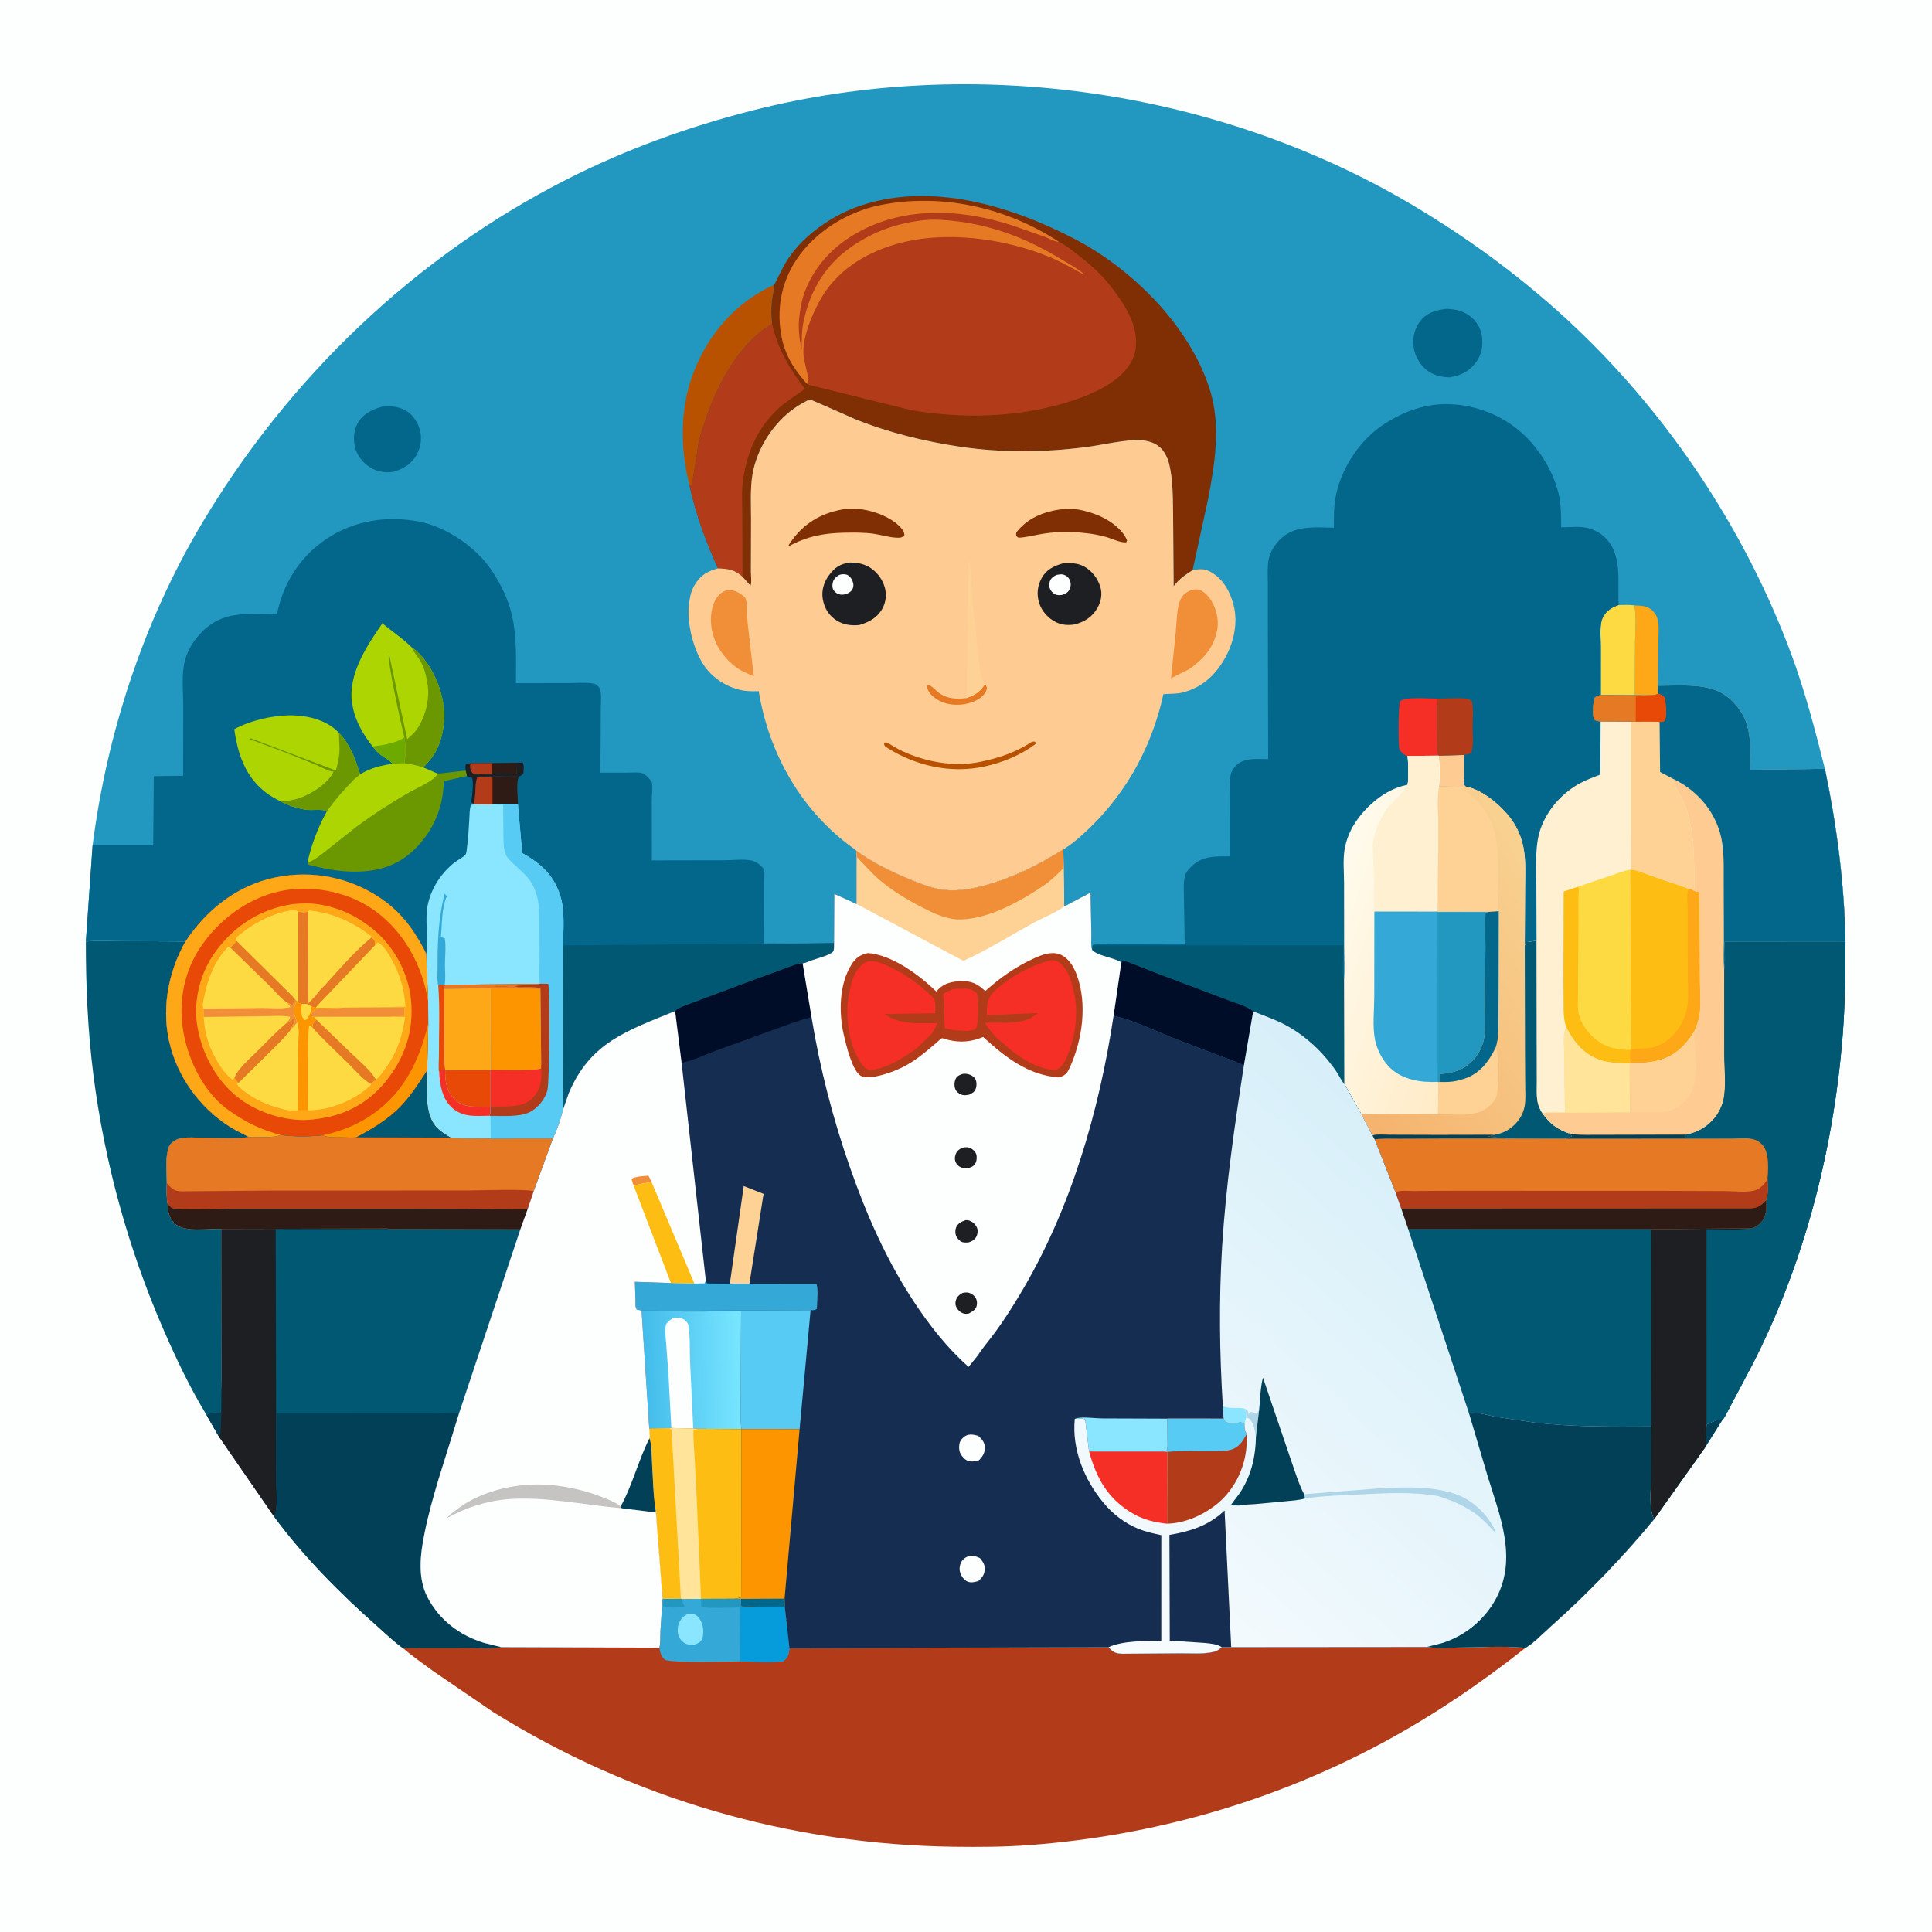 <svg version="1.1" xmlns="http://www.w3.org/2000/svg" style="display: block;" viewBox="0 0 2048 2048" width="1024" height="1024">
<defs>
	<linearGradient id="Gradient1" gradientUnits="userSpaceOnUse" x1="1568.55" y1="1042.38" x2="1397.17" y2="983.562">
		<stop class="stop0" offset="0" stop-opacity="1" stop-color="rgb(255,235,199)"/>
		<stop class="stop1" offset="1" stop-opacity="1" stop-color="rgb(255,251,237)"/>
	</linearGradient>
	<linearGradient id="Gradient2" gradientUnits="userSpaceOnUse" x1="1405.27" y1="1116.07" x2="1657.97" y2="966.476">
		<stop class="stop0" offset="0" stop-opacity="1" stop-color="rgb(245,179,109)"/>
		<stop class="stop1" offset="1" stop-opacity="1" stop-color="rgb(248,209,145)"/>
	</linearGradient>
	<linearGradient id="Gradient3" gradientUnits="userSpaceOnUse" x1="683.025" y1="1451.98" x2="784.164" y2="1449.98">
		<stop class="stop0" offset="0" stop-opacity="1" stop-color="rgb(67,188,235)"/>
		<stop class="stop1" offset="1" stop-opacity="1" stop-color="rgb(119,229,255)"/>
	</linearGradient>
	<linearGradient id="Gradient4" gradientUnits="userSpaceOnUse" x1="1565.67" y1="1266.6" x2="1148.68" y2="1722.25">
		<stop class="stop0" offset="0" stop-opacity="1" stop-color="rgb(215,239,249)"/>
		<stop class="stop1" offset="1" stop-opacity="1" stop-color="rgb(248,252,254)"/>
	</linearGradient>
</defs>
<path transform="translate(0,0)" fill="rgb(253,254,254)" d="M -0 -0 L 2048 0 L 2048 2048 L -0 2048 L -0 -0 z"/>
<path transform="translate(0,0)" fill="rgb(1,64,87)" d="M 1808.95 1509.92 L 1809.67 1509.61 C 1814.87 1507.41 1820.02 1504.41 1825.83 1505.3 L 1808.76 1532.5 L 1808.76 1531.47 C 1807.89 1524.4 1808.64 1517.06 1808.95 1509.92 z"/>
<path transform="translate(0,0)" fill="rgb(0,88,114)" d="M 91.012 998.143 C 102.628 996.478 115.567 997.553 127.365 997.582 L 196.649 997.975 C 177.452 1031.99 170.393 1072.8 181.113 1110.87 C 191.407 1147.43 216.945 1179.8 250.179 1198.18 L 264.243 1205.43 L 263.169 1205.55 C 246.87 1207.22 229.45 1206.01 213.026 1205.97 C 206.448 1205.95 198.984 1205.33 192.493 1206.35 C 188.385 1207 183.116 1209.9 180.49 1213.15 C 178.831 1215.21 178.357 1218 177.771 1220.5 L 177.488 1221.66 C 175.365 1231.18 176.845 1244.3 176.836 1254.21 C 176.666 1261.63 176.342 1268.89 177.736 1276.22 C 178.088 1284.36 179.104 1290.83 185.301 1296.86 C 195.792 1307.07 220.587 1301.81 234.605 1302.73 L 234.834 1463.72 L 234.27 1486.19 C 234.245 1489.94 234.628 1494.14 233.734 1497.8 C 228.71 1498 223.006 1497 219.136 1500.29 C 201.75 1471.83 186.978 1440.81 173.656 1410.26 C 136.004 1323.92 110.659 1231.81 98.851 1138.36 C 92.995 1092.01 90.944 1044.84 91.012 998.143 z"/>
<path transform="translate(0,0)" fill="rgb(0,88,114)" d="M 297.602 1203.06 C 311.899 1205.09 327.737 1204.93 342.069 1203.4 C 348.128 1206.25 357.7 1205.3 364.432 1205.51 C 368.746 1205.63 373.642 1206.24 377.886 1205.48 L 477.531 1205.91 L 520.237 1206.74 L 586.236 1206.65 L 565.74 1262.8 L 559.399 1281.61 L 551.64 1303.14 L 486.551 1498.45 L 464.899 1568 C 459.258 1586.88 453.931 1605.76 450.055 1625.1 C 445.567 1647.49 442.259 1672.12 453.22 1693.26 C 465.615 1717.17 487.165 1733.55 512.796 1741.41 L 531.416 1746.04 C 521.287 1748.35 508.213 1746.93 497.742 1746.93 L 427.058 1747.02 C 417.419 1740.11 408.549 1731.45 399.664 1723.59 C 360.448 1688.91 321.761 1649.95 290.603 1607.71 L 232.209 1523.05 L 219.136 1500.29 C 223.006 1497 228.71 1498 233.734 1497.8 C 234.628 1494.14 234.245 1489.94 234.27 1486.19 L 234.834 1463.72 L 234.605 1302.73 C 220.587 1301.81 195.792 1307.07 185.301 1296.86 C 179.104 1290.83 178.088 1284.36 177.736 1276.22 C 176.342 1268.89 176.666 1261.63 176.836 1254.21 C 176.845 1244.3 175.365 1231.18 177.488 1221.66 L 177.771 1220.5 C 178.357 1218 178.831 1215.21 180.49 1213.15 C 183.116 1209.9 188.385 1207 192.493 1206.35 C 198.984 1205.33 206.448 1205.95 213.026 1205.97 C 229.45 1206.01 246.87 1207.22 263.169 1205.55 L 264.243 1205.43 C 265.044 1204.91 268.947 1205.18 270.007 1205.15 C 278.166 1204.94 290.239 1206.22 297.602 1203.06 z"/>
<path transform="translate(0,0)" fill="rgb(30,31,35)" d="M 234.605 1302.73 L 410.627 1302.26 L 410.764 1302.79 L 292.24 1302.94 L 292.695 1498.18 L 292.809 1569.31 C 292.777 1580.29 294.965 1597.74 290.603 1607.71 L 232.209 1523.05 L 219.136 1500.29 C 223.006 1497 228.71 1498 233.734 1497.8 C 234.628 1494.14 234.245 1489.94 234.27 1486.19 L 234.834 1463.72 L 234.605 1302.73 z"/>
<path transform="translate(0,0)" fill="rgb(1,64,87)" d="M 219.136 1500.29 C 223.006 1497 228.71 1498 233.734 1497.8 C 234.628 1494.14 234.245 1489.94 234.27 1486.19 L 234.834 1463.72 C 235.256 1478.76 235.256 1493.83 234.271 1508.85 C 233.969 1513.46 234.563 1518.99 232.209 1523.05 L 219.136 1500.29 z"/>
<path transform="translate(0,0)" fill="rgb(1,64,87)" d="M 292.695 1498.18 L 426.463 1498.09 L 465.061 1498.07 C 472.022 1498.06 479.672 1497.46 486.551 1498.45 L 464.899 1568 C 459.258 1586.88 453.931 1605.76 450.055 1625.1 C 445.567 1647.49 442.259 1672.12 453.22 1693.26 C 465.615 1717.17 487.165 1733.55 512.796 1741.41 L 531.416 1746.04 C 521.287 1748.35 508.213 1746.93 497.742 1746.93 L 427.058 1747.02 C 417.419 1740.11 408.549 1731.45 399.664 1723.59 C 360.448 1688.91 321.761 1649.95 290.603 1607.71 C 294.965 1597.74 292.777 1580.29 292.809 1569.31 L 292.695 1498.18 z"/>
<path transform="translate(0,0)" fill="rgb(230,122,36)" d="M 297.602 1203.06 C 311.899 1205.09 327.737 1204.93 342.069 1203.4 C 348.128 1206.25 357.7 1205.3 364.432 1205.51 C 368.746 1205.63 373.642 1206.24 377.886 1205.48 L 477.531 1205.91 L 520.237 1206.74 L 586.236 1206.65 L 565.74 1262.8 L 559.399 1281.61 L 551.64 1303.14 L 410.764 1302.79 L 410.627 1302.26 L 234.605 1302.73 C 220.587 1301.81 195.792 1307.07 185.301 1296.86 C 179.104 1290.83 178.088 1284.36 177.736 1276.22 C 176.342 1268.89 176.666 1261.63 176.836 1254.21 C 176.845 1244.3 175.365 1231.18 177.488 1221.66 L 177.771 1220.5 C 178.357 1218 178.831 1215.21 180.49 1213.15 C 183.116 1209.9 188.385 1207 192.493 1206.35 C 198.984 1205.33 206.448 1205.95 213.026 1205.97 C 229.45 1206.01 246.87 1207.22 263.169 1205.55 L 264.243 1205.43 C 265.044 1204.91 268.947 1205.18 270.007 1205.15 C 278.166 1204.94 290.239 1206.22 297.602 1203.06 z"/>
<path transform="translate(0,0)" fill="rgb(178,60,26)" d="M 176.836 1254.21 C 182.309 1259.94 183.754 1262.57 192.143 1262.84 L 285.218 1262.07 L 495.817 1261.93 C 505.611 1261.92 560.165 1260.12 565.74 1262.8 L 559.399 1281.61 L 450.76 1281.09 L 249.177 1281.13 C 239.312 1281.13 186.516 1282.66 182.5 1280.67 C 181.064 1279.96 178.993 1277.39 177.736 1276.22 C 176.342 1268.89 176.666 1261.63 176.836 1254.21 z"/>
<path transform="translate(0,0)" fill="rgb(46,27,22)" d="M 177.736 1276.22 C 178.993 1277.39 181.064 1279.96 182.5 1280.67 C 186.516 1282.66 239.312 1281.13 249.177 1281.13 L 450.76 1281.09 L 559.399 1281.61 L 551.64 1303.14 L 410.764 1302.79 L 410.627 1302.26 L 234.605 1302.73 C 220.587 1301.81 195.792 1307.07 185.301 1296.86 C 179.104 1290.83 178.088 1284.36 177.736 1276.22 z"/>
<path transform="translate(0,0)" fill="rgb(178,60,26)" d="M 703.105 1694.68 L 721.79 1694.55 L 722.977 1695.02 L 743.125 1694.88 L 778.456 1694.76 L 785.712 1694.9 L 785.5 1702.13 C 789.677 1704.82 801.79 1702.57 807.177 1703.15 L 831.914 1703.05 L 836.829 1746.95 L 1175.06 1746.07 C 1180.08 1751.46 1182.58 1752.84 1190.16 1753.03 L 1250.66 1752.53 C 1261.74 1752.39 1275.02 1753.58 1285.84 1751.19 C 1289.64 1750.35 1292.29 1748.69 1295.15 1746.06 L 1305.13 1745.99 L 1512.58 1745.82 C 1522.36 1747.28 1532.63 1746.59 1542.5 1746.52 C 1566.54 1746.34 1591.94 1744.57 1615.85 1746.67 L 1617.15 1746.78 C 1568.6 1785.05 1517.99 1819.45 1463.41 1848.61 C 1348.19 1910.15 1221.76 1946.04 1091.66 1955.84 C 1065.01 1957.85 1037.92 1957.97 1011.2 1957.62 C 837.857 1955.35 670.236 1906.7 523 1814.99 L 459.17 1771.42 C 448.323 1763.47 437.268 1755.79 427.058 1747.02 L 497.742 1746.93 C 508.213 1746.93 521.287 1748.35 531.416 1746.04 L 698.98 1746.59 C 700.313 1741.25 699.757 1734.54 700.073 1728.99 L 702.332 1694.78 L 703.105 1694.68 z"/>
<path transform="translate(0,0)" fill="rgb(52,168,215)" d="M 703.105 1694.68 L 721.79 1694.55 L 722.977 1695.02 L 743.125 1694.88 L 778.456 1694.76 L 785.712 1694.9 L 785.5 1702.13 C 789.677 1704.82 801.79 1702.57 807.177 1703.15 L 831.914 1703.05 L 836.829 1746.95 C 836.319 1753.38 835.466 1756.67 830.5 1760.94 C 815.737 1762.56 799.777 1761.26 784.883 1761.15 C 773.411 1761.15 710.514 1763.01 705.054 1759.37 C 700.672 1756.45 699.767 1751.38 698.98 1746.59 C 700.313 1741.25 699.757 1734.54 700.073 1728.99 L 702.332 1694.78 L 703.105 1694.68 z"/>
<path transform="translate(0,0)" fill="rgb(34,151,191)" d="M 703.105 1694.68 L 721.79 1694.55 L 722.977 1695.02 C 723.223 1697.22 723.724 1699.2 724.783 1701.15 L 725.5 1702.36 L 724.995 1703.6 C 718.3 1704 709.332 1704.81 703.009 1702.5 L 703.105 1694.68 z"/>
<path transform="translate(0,0)" fill="rgb(34,151,191)" d="M 743.125 1694.88 L 778.456 1694.76 L 785.712 1694.9 L 785.5 1702.13 C 789.677 1704.82 801.79 1702.57 807.177 1703.15 L 784.917 1703.93 C 777.9 1703.94 747.301 1705.56 743.359 1702.83 L 743.125 1694.88 z"/>
<path transform="translate(0,0)" fill="rgb(138,229,254)" d="M 730.263 1710.5 C 732.142 1710.29 733.664 1710.49 735.5 1711.02 C 739.149 1712.05 741.934 1715.94 743.395 1719.24 C 745.572 1724.16 746.493 1732.51 744.055 1737.5 C 741.9 1741.91 738.278 1742.71 733.965 1743.99 C 731.958 1743.72 729.912 1743.45 727.985 1742.8 C 724.277 1741.54 720.92 1738.14 719.5 1734.51 C 717.638 1729.75 718.092 1723.89 720.344 1719.33 C 722.534 1714.9 725.629 1712.1 730.263 1710.5 z"/>
<path transform="translate(0,0)" fill="rgb(6,155,218)" d="M 807.177 1703.15 L 831.914 1703.05 L 836.829 1746.95 C 836.319 1753.38 835.466 1756.67 830.5 1760.94 C 815.737 1762.56 799.777 1761.26 784.883 1761.15 L 784.917 1703.93 L 807.177 1703.15 z"/>
<path transform="translate(0,0)" fill="rgb(34,151,191)" d="M 98.146 896.148 C 113.331 777.505 151.872 659.692 213.001 556.585 C 305.286 400.924 440.242 271.396 601.948 189.571 C 664.614 157.861 730.144 134.256 798.159 116.963 C 1031.9 57.537 1291.88 94.954 1498.91 218.324 C 1565.77 258.171 1628.96 305.984 1684.26 360.856 C 1777.74 453.601 1852.24 568.577 1898.3 691.943 C 1913.35 732.275 1923.92 773.335 1934.49 814.965 C 1947.07 875.199 1955.06 936.568 1956.28 998.132 C 1956.25 1032.24 1955.85 1066.48 1953.04 1100.5 C 1943.15 1220.42 1912.39 1339.84 1857.28 1447.14 L 1834.19 1490.77 C 1831.7 1495.28 1829.18 1501.45 1825.83 1505.3 C 1820.02 1504.41 1814.87 1507.41 1809.67 1509.61 L 1808.95 1509.92 C 1808.64 1517.06 1807.89 1524.4 1808.76 1531.47 L 1808.76 1532.5 L 1753.54 1610.24 C 1719.32 1651.67 1682.72 1689.49 1642.58 1725.2 C 1634.65 1732.25 1626.22 1741.35 1617.15 1746.78 L 1615.85 1746.67 C 1591.94 1744.57 1566.54 1746.34 1542.5 1746.52 C 1532.63 1746.59 1522.36 1747.28 1512.58 1745.82 L 1305.13 1745.99 L 1295.15 1746.06 C 1292.29 1748.69 1289.64 1750.35 1285.84 1751.19 C 1275.02 1753.58 1261.74 1752.39 1250.66 1752.53 L 1190.16 1753.03 C 1182.58 1752.84 1180.08 1751.46 1175.06 1746.07 L 836.829 1746.95 L 831.914 1703.05 L 807.177 1703.15 C 801.79 1702.57 789.677 1704.82 785.5 1702.13 L 785.712 1694.9 L 778.456 1694.76 L 743.125 1694.88 L 722.977 1695.02 L 721.79 1694.55 L 703.105 1694.68 L 702.332 1694.78 L 700.073 1728.99 C 699.757 1734.54 700.313 1741.25 698.98 1746.59 L 531.416 1746.04 L 512.796 1741.41 C 487.165 1733.55 465.615 1717.17 453.22 1693.26 C 442.259 1672.12 445.567 1647.49 450.055 1625.1 C 453.931 1605.76 459.258 1586.88 464.899 1568 L 486.551 1498.45 L 551.64 1303.14 L 559.399 1281.61 L 565.74 1262.8 L 586.236 1206.65 L 520.237 1206.74 L 477.531 1205.91 L 377.886 1205.48 C 373.642 1206.24 368.746 1205.63 364.432 1205.51 C 357.7 1205.3 348.128 1206.25 342.069 1203.4 C 327.737 1204.93 311.899 1205.09 297.602 1203.06 C 290.239 1206.22 278.166 1204.94 270.007 1205.15 C 268.947 1205.18 265.044 1204.91 264.243 1205.43 L 250.179 1198.18 C 216.945 1179.8 191.407 1147.43 181.113 1110.87 C 170.393 1072.8 177.452 1031.99 196.649 997.975 L 127.365 997.582 C 115.567 997.553 102.628 996.478 91.012 998.143 L 98.146 896.148 z"/>
<path transform="translate(0,0)" fill="rgb(254,168,23)" d="M 1732.55 641.718 C 1739.71 642.087 1746.91 642.083 1752.2 647.728 C 1754.62 650.31 1756.42 653.312 1757.25 656.763 C 1758.98 663.893 1757.97 672.98 1757.95 680.337 L 1757.49 726.856 C 1757.56 729.751 1757.39 732.751 1758.1 735.565 C 1754.13 737.109 1750.54 737.072 1746.35 737.138 L 1733.01 737.035 L 1733.24 681.199 C 1733.42 668.387 1734.78 654.325 1732.55 641.718 z"/>
<path transform="translate(0,0)" fill="rgb(254,218,66)" d="M 1715.88 641.329 C 1721.45 641.242 1727 641.008 1732.55 641.718 C 1734.78 654.325 1733.42 668.387 1733.24 681.199 L 1733.01 737.035 L 1696.9 736.865 L 1696.93 685.411 C 1696.95 676.19 1695.05 661.857 1699.48 653.782 C 1703.09 647.195 1709.03 643.661 1715.88 641.329 z"/>
<path transform="translate(0,0)" fill="rgb(3,102,139)" d="M 404.87 431.139 C 412.56 430.504 419.792 430.493 427.003 433.644 C 435.654 437.424 441.277 444.68 444.368 453.431 C 447.582 462.532 446.55 472.902 442.036 481.398 C 436.703 491.439 428.231 496.664 417.78 499.991 C 409.646 501.221 402.475 500.763 395 496.935 C 386.904 492.79 379.581 484.936 376.893 476.144 C 374.291 467.631 374.662 456.797 378.996 448.917 C 384.682 438.578 394.183 434.313 404.87 431.139 z"/>
<path transform="translate(0,0)" fill="rgb(3,102,139)" d="M 1533.41 327.371 C 1542.41 327.854 1549.98 329.014 1557.49 334.5 C 1564.84 339.867 1569.85 347.886 1570.97 356.937 C 1572.16 366.507 1570.58 376.184 1564.61 383.977 L 1563.82 384.995 C 1556.68 394.301 1548.12 397.967 1536.93 399.991 C 1528.22 399.845 1519.81 398.014 1512.74 392.603 C 1505.07 386.721 1499.46 376.928 1498.41 367.366 C 1497.3 357.268 1499.66 347.524 1506.17 339.599 C 1513.29 330.936 1522.85 328.614 1533.41 327.371 z"/>
<path transform="translate(0,0)" fill="rgb(184,82,1)" d="M 820.803 301.811 C 820.554 307.46 818.945 313.004 818.294 318.637 C 817.326 327.023 817.489 334.914 818.351 343.3 C 777.244 367.365 752.277 423.9 740.76 468.241 L 733.5 514.228 L 731.046 515.084 C 720.975 476.613 720.551 433.092 734.859 395.625 C 750.692 354.167 779.973 320.098 820.803 301.811 z"/>
<path transform="translate(0,0)" fill="rgb(128,47,4)" d="M 820.803 301.811 C 825.624 292.38 829.812 282.672 835.751 273.854 C 853.255 247.864 884.095 227.115 913.688 217.478 C 988.362 193.158 1071.46 218.157 1138.64 253.017 C 1200.41 285.073 1261.28 345.709 1282.49 413.073 C 1294.41 450.945 1287.88 491.156 1280.59 529.286 L 1264.2 604.476 C 1257.49 608.734 1251.72 612.397 1246.57 618.5 L 1244.09 621.393 L 1243.53 545.631 C 1243.19 528.149 1243.5 509.677 1239.5 492.579 C 1238.05 486.385 1235.06 479.506 1230.43 475.017 C 1222.61 467.454 1211.73 466.015 1201.37 466.646 C 1184.43 467.677 1167.37 471.906 1150.5 474.061 C 1107.03 479.613 1061.89 480.055 1018.5 473.682 C 980.798 468.145 942.071 458.697 906.698 444.442 C 902.691 442.827 859.626 423.433 858.443 423.511 C 857.548 423.569 854.501 425.388 853.55 425.866 C 842.105 431.612 831.946 440.016 823.556 449.649 C 810.536 464.597 800.74 484.009 797.569 503.705 C 795.166 518.637 796.164 534.91 796.151 550.005 L 796.006 606.545 C 795.997 609.919 797.03 618.456 795.571 620.906 L 787.047 611.354 C 778.71 603.825 771.842 602.875 761.12 602.548 C 748.32 574.037 737.678 545.733 731.046 515.084 L 733.5 514.228 L 740.76 468.241 C 752.277 423.9 777.244 367.365 818.351 343.3 C 817.489 334.914 817.326 327.023 818.294 318.637 C 818.945 313.004 820.554 307.46 820.803 301.811 z"/>
<path transform="translate(0,0)" fill="rgb(178,60,26)" d="M 731.046 515.084 L 733.5 514.228 L 740.76 468.241 C 752.277 423.9 777.244 367.365 818.351 343.3 C 824.373 369.57 836.807 391.053 853.23 412.135 L 831.156 427.858 C 804.803 449.134 792.176 476.738 787.536 509.698 C 785.946 520.993 786.825 533.171 786.83 544.572 L 787.047 611.354 C 778.71 603.825 771.842 602.875 761.12 602.548 C 748.32 574.037 737.678 545.733 731.046 515.084 z"/>
<path transform="translate(0,0)" fill="rgb(178,60,26)" d="M 856.882 407.817 C 854.066 405.814 851.928 402.687 849.706 400.043 C 839.659 388.083 832.104 374.117 828.869 358.742 C 822.742 329.624 827.755 299.95 844.443 275.034 C 864.177 245.572 898.161 224.588 932.676 217.565 C 997.856 204.301 1067.2 220.026 1122.45 256.36 C 1128.73 259.112 1134.73 264.066 1140.17 268.238 C 1153.85 278.738 1167.25 290.235 1177.76 304 C 1192.1 322.776 1206.9 344.379 1203.87 369.324 C 1202.18 383.237 1192.24 395.298 1181.21 403.31 C 1165.49 414.736 1146.32 422.05 1127.78 427.476 C 1075.55 442.76 1019.13 443.863 965.699 434.734 L 856.882 407.817 z"/>
<path transform="translate(0,0)" fill="rgb(230,122,36)" d="M 856.882 407.817 C 854.066 405.814 851.928 402.687 849.706 400.043 C 839.659 388.083 832.104 374.117 828.869 358.742 C 822.742 329.624 827.755 299.95 844.443 275.034 C 864.177 245.572 898.161 224.588 932.676 217.565 C 997.856 204.301 1067.2 220.026 1122.45 256.36 L 1121.32 256.312 C 1116.91 255.732 1111.88 252.639 1107.63 251.049 L 1073 238.907 C 1014.46 219.94 948.764 218.03 896.26 254.509 C 872.902 270.739 853.921 296.673 848.849 325 L 847.503 334.195 C 845.77 345.909 847.057 359.03 849.773 370.506 C 849.926 360.9 849.706 351.261 851.627 341.813 C 858.521 307.899 875.298 279.916 904.286 260.399 C 926.495 245.445 949.447 237.268 975.963 233.77 C 988.855 232.069 1002.61 233.108 1015.44 234.731 C 1055.92 239.849 1091.51 254.38 1126.09 275.532 C 1132.98 279.747 1140.06 283.391 1146.46 288.38 L 1147.88 289.5 L 1147 290.045 C 1135.73 283.77 1124.88 277.552 1112.92 272.578 C 1064.44 252.412 1000.82 243.984 949.788 258.792 C 916.048 268.582 886.011 287.5 868.88 318.881 C 860.029 335.093 848.862 361.485 852.224 380.188 C 853.823 389.081 857.379 398.796 856.882 407.817 z"/>
<path transform="translate(0,0)" fill="rgb(254,204,147)" d="M 787.047 611.354 L 795.571 620.906 C 797.03 618.456 795.997 609.919 796.006 606.545 L 796.151 550.005 C 796.164 534.91 795.166 518.637 797.569 503.705 C 800.74 484.009 810.536 464.597 823.556 449.649 C 831.946 440.016 842.105 431.612 853.55 425.866 C 854.501 425.388 857.548 423.569 858.443 423.511 C 859.626 423.433 902.691 442.827 906.698 444.442 C 942.071 458.697 980.798 468.145 1018.5 473.682 C 1061.89 480.055 1107.03 479.613 1150.5 474.061 C 1167.37 471.906 1184.43 467.677 1201.37 466.646 C 1211.73 466.015 1222.61 467.454 1230.43 475.017 C 1235.06 479.506 1238.05 486.385 1239.5 492.579 C 1243.5 509.677 1243.19 528.149 1243.53 545.631 L 1244.09 621.393 L 1246.57 618.5 C 1251.72 612.397 1257.49 608.734 1264.2 604.476 C 1272.82 602.64 1278.45 602.811 1286.05 607.886 C 1297.22 615.339 1303.59 626.808 1307.1 639.5 L 1307.6 641.264 C 1312.81 660.736 1307.49 682.654 1297.39 699.628 C 1287.06 716.991 1273.32 729.085 1253.49 734.098 C 1247 735.74 1239.92 735.261 1233.25 735.822 C 1221.8 788.683 1195.88 837.682 1157.17 875.595 C 1148.5 884.081 1138.38 893.506 1128.03 899.851 L 1127.1 900.314 C 1101.06 916.814 1074.39 930.137 1044.54 938.385 C 1028 942.955 1010.53 945.829 993.504 942.092 C 983.228 939.837 973.465 935.842 963.761 931.872 C 944.236 923.886 924.849 914.225 907.712 901.85 C 906.876 900.618 905.282 899.785 904.064 898.905 C 849.337 859.372 815.095 798.791 804.257 732.626 C 799.139 732.853 794.138 732.873 789.053 732.16 C 772.98 729.906 756.933 720.157 747.415 707.044 C 734.902 689.803 727.218 658.67 730.655 637.621 L 730.937 636 C 731.87 630.265 733.299 625.315 736.25 620.242 C 742.176 610.056 750.033 605.353 761.12 602.548 C 771.842 602.875 778.71 603.825 787.047 611.354 z"/>
<path transform="translate(0,0)" fill="rgb(230,122,36)" d="M 1044.27 725.257 C 1045.61 727.565 1046.54 728.311 1045.85 731.055 C 1044.61 736.031 1039 740.375 1034.65 742.57 C 1024.79 747.545 1011.01 748.638 1000.5 744.839 C 993.939 742.466 986.345 737.788 983.591 731.07 C 982.762 729.047 982.159 728.121 983 726.081 C 987.789 726.173 991.983 732.332 996.059 735.061 C 1004.9 740.979 1014.57 741.203 1024.67 739.992 L 1029 738.138 C 1036.36 735.057 1039.74 731.604 1044.27 725.257 z"/>
<path transform="translate(0,0)" fill="rgb(184,82,1)" d="M 1093.54 786.5 C 1096.17 785.925 1094.85 785.954 1097.5 786.412 L 1097.99 788.5 C 1081.99 800.48 1063.29 808.2 1043.81 812.476 C 1007.78 820.382 970.245 811.823 939.557 792.119 C 937.83 790.703 937.618 790.632 937.045 788.5 C 937.697 787.933 938.14 786.883 939 786.798 C 940.133 786.685 950.987 793.537 952.846 794.455 C 979.059 807.403 1010.7 813.615 1039.59 807.492 C 1059.19 803.34 1076.65 797.615 1093.54 786.5 z"/>
<path transform="translate(0,0)" fill="rgb(254,210,149)" d="M 1024.67 739.992 L 1027.04 593.708 C 1030.38 607.866 1029.77 623.89 1030.77 638.447 L 1037.75 702.372 C 1038.68 708.399 1039.36 719.671 1043.39 724.44 L 1044.27 725.257 C 1039.74 731.604 1036.36 735.057 1029 738.138 L 1024.67 739.992 z"/>
<path transform="translate(0,0)" fill="rgb(128,47,4)" d="M 1128.69 539.424 C 1140.44 538.163 1156.25 542.695 1166.9 547.534 C 1177.44 552.319 1190.52 561.773 1194.72 573 L 1193.9 574.787 C 1188.52 575.855 1178.41 570.827 1172.79 569.29 C 1165.61 567.324 1158.65 565.911 1151.24 565.176 C 1135.77 563.357 1120.4 563.38 1105 565.892 C 1096.86 567.22 1088.66 569.484 1080.43 569.983 C 1078.85 570.078 1078.33 568.971 1077.21 567.952 C 1076.9 565.27 1077.15 564.59 1078.88 562.5 C 1091.27 547.553 1110.02 541.251 1128.69 539.424 z"/>
<path transform="translate(0,0)" fill="rgb(128,47,4)" d="M 897.246 539.354 L 906.155 539.16 C 922.791 540.003 944.634 547.242 955.723 560.25 C 957.633 562.49 958.807 564.484 958.589 567.5 C 956.281 569.363 955.734 569.973 952.644 570.038 C 944.38 570.211 934.714 567.042 926.417 565.838 C 915.886 564.31 904.871 564.517 894.251 564.706 C 872.703 565.153 854.565 568.818 835.649 579.303 C 836.005 577.038 838.91 573.56 840.319 571.665 C 854.518 552.567 874.061 542.527 897.246 539.354 z"/>
<path transform="translate(0,0)" fill="rgb(241,143,56)" d="M 767.917 626.5 C 769.288 626.104 770.569 625.724 772 625.622 C 779.103 625.113 783.513 628.26 788.792 632.408 C 792.857 635.602 790.963 644.908 791.638 650.191 L 792.655 661.469 L 799.05 716.961 L 787.818 711.932 C 776.723 706.285 767.115 696.383 761.088 685.592 C 754.066 673.018 751.388 656.804 755.597 642.824 C 757.843 635.365 760.934 630.206 767.917 626.5 z"/>
<path transform="translate(0,0)" fill="rgb(241,143,56)" d="M 1262.64 625.5 C 1265.15 624.852 1267.92 624.457 1270.5 625.004 C 1274.88 625.933 1279.56 630.361 1282.11 633.855 C 1288.66 642.82 1292.28 655.554 1290.46 666.566 C 1287.27 685.838 1276.07 698.316 1260.71 709.29 L 1241.32 718.998 L 1246.39 669.5 C 1247.48 659.213 1247.16 645.356 1251.21 635.911 C 1253.5 630.586 1257.4 627.623 1262.64 625.5 z"/>
<path transform="translate(0,0)" fill="rgb(30,31,35)" d="M 1126.92 597.134 C 1135.12 596.868 1141.93 596.5 1149.37 600.602 C 1157.67 605.177 1163.86 613.469 1166.49 622.5 C 1168.59 629.716 1167.18 637.538 1163.57 644.004 C 1158.12 653.785 1150.23 658.892 1139.66 661.828 C 1132.73 663.094 1125.9 662.654 1119.48 659.588 C 1111.35 655.705 1104.34 647.98 1101.61 639.353 C 1098.67 630.111 1099.63 620.914 1104.37 612.5 C 1109.42 603.525 1117.51 599.743 1126.92 597.134 z"/>
<path transform="translate(0,0)" fill="rgb(253,254,254)" d="M 1119.61 609.5 C 1121.89 609.106 1124.84 608.402 1127.12 609.07 C 1129.97 609.904 1132.29 611.58 1133.69 614.235 C 1135.28 617.263 1135.37 620.672 1134.17 623.847 C 1132.67 627.779 1130.23 628.961 1126.5 630.488 C 1124.58 630.888 1122.44 631.025 1120.5 630.645 C 1117.58 630.073 1114.89 627.739 1113.5 625.173 C 1112.01 622.425 1111.86 619.624 1112.75 616.658 C 1113.88 612.916 1116.45 611.33 1119.61 609.5 z"/>
<path transform="translate(0,0)" fill="rgb(30,31,35)" d="M 900.949 596.27 C 907.876 596.312 914.096 597.212 920.297 600.518 C 928.685 604.99 935.255 613.404 937.872 622.515 C 940.04 630.064 939.185 638.367 935.313 645.219 C 929.707 655.138 921.234 659.458 910.764 662.587 C 902.12 663.264 894.454 662.47 886.86 657.727 C 878.509 652.509 873.874 644.628 872.178 635.062 C 870.578 626.034 873.395 617.002 878.785 609.732 C 884.973 601.386 890.576 597.759 900.949 596.27 z"/>
<path transform="translate(0,0)" fill="rgb(253,254,254)" d="M 889.484 609.5 C 891.784 608.662 894.595 608.454 897 609.027 C 899.275 609.57 901.317 611.536 902.51 613.491 C 904.235 616.32 905.2 619.711 904.257 622.967 C 903.206 626.595 900.681 627.921 897.599 629.5 C 895.453 630.187 892.756 630.626 890.5 630.189 C 887.851 629.676 885.464 628.215 883.9 626 C 882.172 623.552 882.127 620.678 882.72 617.834 C 883.578 613.723 886.13 611.691 889.484 609.5 z"/>
<path transform="translate(0,0)" fill="rgb(3,102,139)" d="M 98.146 896.148 L 162.4 896.151 L 163.027 822.806 L 194.121 822.337 L 194.259 748.902 C 194.265 733.973 192.13 714.325 196.127 699.897 C 199.419 688.012 205.796 678.051 214.5 669.377 C 224.383 659.527 236.268 653.722 250 651.952 L 251.909 651.684 C 265.315 649.865 280.057 650.952 293.627 650.995 C 300.113 618.218 318.095 590.004 345.988 571.302 C 375.631 551.426 411.233 546.159 445.961 553.255 C 473.643 558.911 505.028 580.578 520.762 604.064 C 531.067 619.446 538.92 635.262 542.958 653.5 C 548.059 676.534 546.889 700.727 546.89 724.198 L 601.894 724.107 C 610.145 724.105 619.646 723.224 627.741 724.391 C 629.853 724.695 631.609 725.304 633.245 726.752 C 635.023 728.325 635.964 729.955 636.437 732.264 C 637.636 738.117 636.836 745.274 636.828 751.33 L 636.67 792.164 L 636.33 819.052 L 666.07 819.014 C 670.368 819.036 676.059 818.448 680.192 819.446 C 682.333 819.962 684.203 821.477 685.765 822.957 C 686.936 824.067 690.441 827.506 690.836 829.011 C 692.103 833.834 690.894 843.032 690.914 848.241 L 691.017 912.088 L 767.762 911.957 C 776.279 911.95 787.832 910.479 796.07 912.092 C 799.493 912.762 803.29 914.779 805.823 917.195 C 806.563 917.901 809.617 920.656 809.86 921.513 C 810.774 924.725 809.934 931.266 809.954 934.749 L 809.911 975.365 L 809.79 1000.02 L 855.257 1000.13 L 884.133 999.716 C 884.041 1002.1 884.5 1007.44 882.858 1008.97 C 878.483 1013.05 866.118 1015.94 860.276 1018.05 C 857.61 1019.01 853.561 1021.04 850.812 1021.11 C 843.276 1021.92 835.674 1025.38 828.586 1028 L 796.647 1039.61 L 735.433 1062.5 C 729.457 1064.92 720.33 1067.4 715.646 1071.75 C 665.133 1092.56 625.697 1104.56 602.823 1159 L 596.542 1177.17 C 594.262 1186.92 590.497 1197.58 586.236 1206.65 L 520.237 1206.74 L 477.531 1205.91 L 377.886 1205.48 C 373.642 1206.24 368.746 1205.63 364.432 1205.51 C 357.7 1205.3 348.128 1206.25 342.069 1203.4 C 327.737 1204.93 311.899 1205.09 297.602 1203.06 C 290.239 1206.22 278.166 1204.94 270.007 1205.15 C 268.947 1205.18 265.044 1204.91 264.243 1205.43 L 250.179 1198.18 C 216.945 1179.8 191.407 1147.43 181.113 1110.87 C 170.393 1072.8 177.452 1031.99 196.649 997.975 L 127.365 997.582 C 115.567 997.553 102.628 996.478 91.012 998.143 L 98.146 896.148 z"/>
<path transform="translate(0,0)" fill="rgb(30,31,35)" d="M 548.08 808.531 L 553.94 808.354 C 555.924 811.272 554.889 816.433 554.795 820 C 553.189 821.57 552.006 822.422 549.937 823.3 L 520.613 822.93 C 516.371 822.791 509.577 821.672 505.868 823.994 C 502.804 832.799 504.997 843.185 502.098 851.961 C 501.842 851.796 499.737 850.577 499.698 850.468 C 499.478 849.837 500.19 845.884 500.276 844.973 C 500.853 838.893 502.055 830.503 500.5 824.611 L 494.947 822.631 L 493.629 816.81 C 493.434 814.26 492.848 811.74 494.338 809.5 L 498.81 809.151 C 497.983 812.213 498.236 815.085 499.844 818 C 500.523 819.231 500.898 819.442 501.837 820.251 C 506.846 822.494 515.493 821.34 521.034 821.266 C 528.55 818.547 539.515 821.827 547.739 820.395 L 548.08 808.531 z"/>
<path transform="translate(0,0)" fill="rgb(46,27,22)" d="M 521.944 808.879 L 548.08 808.531 L 547.739 820.395 C 539.515 821.827 528.55 818.547 521.034 821.266 C 515.493 821.34 506.846 822.494 501.837 820.251 C 500.898 819.442 500.523 819.231 499.844 818 C 498.236 815.085 497.983 812.213 498.81 809.151 L 521.944 808.879 z"/>
<path transform="translate(0,0)" fill="rgb(178,60,26)" d="M 498.81 809.151 L 521.944 808.879 L 521.569 819.655 C 518.997 821.48 505.708 820.263 501.837 820.251 C 500.898 819.442 500.523 819.231 499.844 818 C 498.236 815.085 497.983 812.213 498.81 809.151 z"/>
<path transform="translate(0,0)" fill="rgb(46,27,22)" d="M 505.868 823.994 C 509.577 821.672 516.371 822.791 520.613 822.93 L 549.937 823.3 L 549.497 824.295 C 547.185 831.384 548.958 844.303 548.984 852.038 L 522.029 852.027 L 521.158 852.793 L 502.957 852.613 L 502.098 851.961 C 504.997 843.185 502.804 832.799 505.868 823.994 z"/>
<path transform="translate(0,0)" fill="rgb(178,60,26)" d="M 505.868 823.994 L 522.013 823.866 L 522.029 852.027 L 521.158 852.793 L 502.957 852.613 L 502.098 851.961 C 504.997 843.185 502.804 832.799 505.868 823.994 z"/>
<path transform="translate(0,0)" fill="rgb(173,213,2)" d="M 297.552 849.526 C 292.011 846.88 286.919 843.991 282.024 840.267 C 260.09 823.58 252.003 799.328 248.348 773.001 C 266.229 763.16 292.488 757.433 312.745 758.401 C 329.381 759.196 347.831 764.308 359.39 776.968 C 368.181 785.801 373.84 797.884 378.034 809.5 C 379.3 813.004 380.187 817.531 382.084 820.687 C 380.239 822.196 378.37 824.016 376.32 825.217 C 365.502 836.132 355.471 847.272 346.688 859.937 C 341.985 857.345 330.575 859.271 324.452 858.347 C 314.919 856.908 306.029 854.122 297.552 849.526 z"/>
<path transform="translate(0,0)" fill="rgb(107,151,0)" d="M 359.39 776.968 C 368.181 785.801 373.84 797.884 378.034 809.5 C 379.3 813.004 380.187 817.531 382.084 820.687 C 380.239 822.196 378.37 824.016 376.32 825.217 C 365.502 836.132 355.471 847.272 346.688 859.937 C 341.985 857.345 330.575 859.271 324.452 858.347 C 314.919 856.908 306.029 854.122 297.552 849.526 C 303.975 849.149 310.322 848.393 316.455 846.345 C 329.786 841.895 347.384 830.87 353.634 817.988 C 347.993 817.659 340.155 812.933 334.961 810.724 L 304.062 798.246 L 264.51 783.5 L 265.5 782.51 L 356.063 816.787 C 357.528 810.639 359.328 804.588 359.764 798.248 C 360.219 791.641 359.296 785.449 359.358 778.926 L 359.39 776.968 z"/>
<path transform="translate(0,0)" fill="rgb(173,213,2)" d="M 394.989 791.259 C 385.314 779.191 376.767 764.594 373.929 749.195 L 373.636 747.5 L 373.378 746.127 C 368.181 715.536 388.912 684.494 405.371 660.695 C 415.64 669.522 426.534 676.356 436.267 686.068 C 453.154 697.286 465.167 722.018 469.096 741.5 C 472.961 760.664 470.392 784.288 459.299 800.859 C 456.224 805.453 452.495 809.496 448.737 813.531 C 442.099 811.285 435.571 810.012 428.661 808.991 L 415.981 809.707 C 415.413 807.489 404.892 801.443 402.303 799.219 C 399.551 796.854 397.254 794.079 394.989 791.259 z"/>
<path transform="translate(0,0)" fill="rgb(109,170,0)" d="M 428.537 781.307 C 430.307 790.628 430.376 799.641 428.661 808.991 L 415.981 809.707 C 415.413 807.489 404.892 801.443 402.303 799.219 C 399.551 796.854 397.254 794.079 394.989 791.259 L 407.13 789.494 C 412.007 788.426 425.897 785.342 428.537 781.307 z"/>
<path transform="translate(0,0)" fill="rgb(107,151,0)" d="M 436.267 686.068 C 453.154 697.286 465.167 722.018 469.096 741.5 C 472.961 760.664 470.392 784.288 459.299 800.859 C 456.224 805.453 452.495 809.496 448.737 813.531 C 442.099 811.285 435.571 810.012 428.661 808.991 C 430.376 799.641 430.307 790.628 428.537 781.307 C 426.218 771.621 409.562 698.532 412.5 693.51 L 426.113 757.873 L 431.638 783.572 C 434.971 780.485 438.952 777.246 441.594 773.549 C 450.45 761.156 455.64 741.798 453.429 726.697 C 451.92 716.39 449.781 706.802 443.927 698 C 441.409 694.215 438.592 691.142 436.648 686.928 L 436.267 686.068 z"/>
<path transform="translate(0,0)" fill="rgb(107,151,0)" d="M 428.661 808.991 C 435.571 810.012 442.099 811.285 448.737 813.531 L 463.881 820.191 L 493.629 816.81 L 494.947 822.631 L 470.434 828.039 C 470.011 856.03 459.337 881.096 439.033 900.751 C 420.414 918.776 398.161 924.533 372.785 923.978 C 357.309 923.639 342.464 920.598 327.5 916.853 C 326.507 915.624 326.17 915.59 326.054 913.949 C 330.324 895.233 337.182 876.598 346.688 859.937 C 355.471 847.272 365.502 836.132 376.32 825.217 C 378.37 824.016 380.239 822.196 382.084 820.687 C 392.93 814.129 403.587 811.588 415.981 809.707 L 428.661 808.991 z"/>
<path transform="translate(0,0)" fill="rgb(173,213,2)" d="M 428.661 808.991 C 435.571 810.012 442.099 811.285 448.737 813.531 L 463.881 820.191 C 461.073 827.456 440.141 836.191 432.808 840.461 C 413.356 851.788 394.692 863.741 376.69 877.276 L 346 901.582 C 340.703 905.683 334.993 910.509 328.854 913.28 C 327.534 913.875 327.716 913.713 326.054 913.949 C 330.324 895.233 337.182 876.598 346.688 859.937 C 355.471 847.272 365.502 836.132 376.32 825.217 C 378.37 824.016 380.239 822.196 382.084 820.687 C 392.93 814.129 403.587 811.588 415.981 809.707 L 428.661 808.991 z"/>
<path transform="translate(0,0)" fill="rgb(0,88,114)" d="M 855.257 1000.13 L 884.133 999.716 C 884.041 1002.1 884.5 1007.44 882.858 1008.97 C 878.483 1013.05 866.118 1015.94 860.276 1018.05 C 857.61 1019.01 853.561 1021.04 850.812 1021.11 C 843.276 1021.92 835.674 1025.38 828.586 1028 L 796.647 1039.61 L 735.433 1062.5 C 729.457 1064.92 720.33 1067.4 715.646 1071.75 C 665.133 1092.56 625.697 1104.56 602.823 1159 L 596.542 1177.17 L 596.934 1002.1 L 855.257 1000.13 z"/>
<path transform="translate(0,0)" fill="rgb(138,229,254)" d="M 521.158 852.793 L 533.352 852.845 L 548.985 852.797 L 553.552 904.324 C 573.983 915.647 588.131 928.73 594.578 951.936 C 598.845 967.295 596.986 986.147 596.934 1002.1 L 596.542 1177.17 C 594.262 1186.92 590.497 1197.58 586.236 1206.65 L 520.237 1206.74 L 477.531 1205.91 C 472.708 1203.03 467.902 1200.16 463.833 1196.24 C 448.908 1181.86 452.837 1153.98 452.798 1134.82 L 453.953 1085.46 L 453.812 1061.55 L 451.792 1011.64 C 454.738 994.358 449.783 975.323 453.604 958.375 L 453.94 957 C 457.907 940.341 468.308 924.982 481.703 914.32 C 484.938 911.746 490.821 908.997 493.338 906.047 C 494.594 904.575 494.877 899.397 495.136 897.474 C 496.423 887.92 496.892 878.234 497.471 868.614 C 497.775 863.551 497.617 858.07 499.221 853.24 L 502.957 852.613 L 521.158 852.793 z"/>
<path transform="translate(0,0)" fill="rgb(52,168,215)" d="M 471.445 947.267 L 473.624 950.283 C 471.585 954.318 471.128 957.819 470.19 962.156 C 467.956 972.492 468.556 983.076 467.271 993.5 L 471.446 994.569 C 472.923 1003.14 471.707 1013.56 471.667 1022.31 C 471.636 1029 472.567 1037.37 471.329 1043.86 L 464.529 1044.14 C 463.067 1039.25 463.855 1032.16 463.827 1026.99 C 463.683 1000.16 464.55 973.413 471.445 947.267 z"/>
<path transform="translate(0,0)" fill="rgb(233,73,6)" d="M 471.329 1043.86 L 472.009 1043.99 L 471.019 1047.98 L 471.302 1105.37 C 471.419 1114.71 470.833 1124.78 471.959 1134.03 L 466.5 1133.94 L 465.536 1136.83 C 464.5 1135.2 465.281 1122.36 465.272 1119.53 C 465.193 1094.66 466.498 1068.89 464.529 1044.14 L 471.329 1043.86 z"/>
<path transform="translate(0,0)" fill="rgb(245,47,37)" d="M 465.536 1136.83 L 466.5 1133.94 L 471.959 1134.03 C 471.753 1145.07 472.757 1155.68 480.749 1164.24 C 488.431 1172.47 497.647 1173.14 508.156 1173.21 L 520.014 1173.12 L 519.916 1178.05 C 519.87 1180.21 519.855 1180.78 518.733 1182.7 C 504.942 1182.93 491.383 1184.56 480 1174.95 C 468.789 1165.48 466.373 1150.56 465.536 1136.83 z"/>
<path transform="translate(0,0)" fill="rgb(233,73,6)" d="M 471.959 1134.03 L 519.957 1133.99 L 520.014 1173.12 L 508.156 1173.21 C 497.647 1173.14 488.431 1172.47 480.749 1164.24 C 472.757 1155.68 471.753 1145.07 471.959 1134.03 z"/>
<path transform="translate(0,0)" fill="rgb(254,168,23)" d="M 471.019 1047.98 L 520.123 1047.59 L 519.957 1133.99 L 471.959 1134.03 C 470.833 1124.78 471.419 1114.71 471.302 1105.37 L 471.019 1047.98 z"/>
<path transform="translate(0,0)" fill="rgb(87,203,243)" d="M 533.352 852.845 L 548.985 852.797 L 553.552 904.324 C 573.983 915.647 588.131 928.73 594.578 951.936 C 598.845 967.295 596.986 986.147 596.934 1002.1 L 596.542 1177.17 C 594.262 1186.92 590.497 1197.58 586.236 1206.65 L 520.237 1206.74 L 519.937 1182.84 L 518.733 1182.7 C 519.855 1180.78 519.87 1180.21 519.916 1178.05 L 520.014 1173.12 L 519.957 1133.99 L 520.123 1047.59 L 471.019 1047.98 L 472.009 1043.99 L 519.955 1043.46 L 570.994 1043.08 L 572.252 1042.77 C 571.427 1035.31 571.921 1027.27 571.919 1019.74 L 571.859 981.168 C 571.797 965.834 572.021 952.022 564.604 938.091 C 559.971 929.389 552.805 923.63 545.808 917.015 C 542.497 913.884 538.059 910.275 536.234 906.028 L 535.837 905 C 533.859 900.072 533.947 894.315 533.654 889.059 L 533.352 852.845 z"/>
<path transform="translate(0,0)" fill="rgb(178,60,26)" d="M 572.252 1042.77 L 581 1042.83 C 583.195 1046.47 582.588 1146.96 580.248 1155.8 C 577.853 1164.86 570.319 1174.39 561.938 1178.67 C 550.71 1184.4 532.438 1182.79 519.937 1182.84 L 518.733 1182.7 C 519.855 1180.78 519.87 1180.21 519.916 1178.05 L 520.014 1173.12 L 519.957 1133.99 C 528.048 1133.92 569.508 1135.31 573.442 1132.5 L 573.626 1126.53 L 572.803 1048.11 L 520.123 1047.59 L 471.019 1047.98 L 472.009 1043.99 L 519.955 1043.46 L 570.994 1043.08 L 572.252 1042.77 z"/>
<path transform="translate(0,0)" fill="rgb(230,122,36)" d="M 519.955 1043.46 L 570.994 1043.08 L 570.185 1043.3 C 564.895 1044.61 559.217 1044.33 553.789 1044.46 C 550.406 1044.54 547.282 1045.29 544 1045.49 C 537.531 1045.88 530.958 1044.92 524.5 1045.51 C 526.499 1045.84 525.393 1045.8 527.062 1045.63 C 529.989 1045.35 533.044 1045.77 536 1045.76 C 539.56 1045.74 546.187 1044.63 549 1046.51 C 554.71 1046.59 568.509 1045.2 572.803 1048.11 L 520.123 1047.59 L 471.019 1047.98 L 472.009 1043.99 L 519.955 1043.46 z"/>
<path transform="translate(0,0)" fill="rgb(245,47,37)" d="M 573.626 1126.53 C 574.109 1139.68 575.223 1152.25 565.643 1162.8 C 557.001 1172.32 545.11 1172.66 533.146 1172.95 L 520.014 1173.12 L 519.957 1133.99 C 528.048 1133.92 569.508 1135.31 573.442 1132.5 L 573.626 1126.53 z"/>
<path transform="translate(0,0)" fill="rgb(252,149,0)" d="M 520.123 1047.59 L 572.803 1048.11 L 573.626 1126.53 L 573.442 1132.5 C 569.508 1135.31 528.048 1133.92 519.957 1133.99 L 520.123 1047.59 z"/>
<path transform="translate(0,0)" fill="rgb(233,73,6)" d="M 196.649 997.975 C 219.09 964.046 251.608 938.391 292 930.089 C 331.097 922.052 370.73 929.939 403.754 952.356 C 420.876 963.979 433.365 978.399 443.734 996.16 C 446.608 1001.08 450.012 1006.21 451.792 1011.64 L 453.812 1061.55 L 453.953 1085.46 L 452.798 1134.82 C 452.837 1153.98 448.908 1181.86 463.833 1196.24 C 467.902 1200.16 472.708 1203.03 477.531 1205.91 L 377.886 1205.48 C 373.642 1206.24 368.746 1205.63 364.432 1205.51 C 357.7 1205.3 348.128 1206.25 342.069 1203.4 C 327.737 1204.93 311.899 1205.09 297.602 1203.06 C 290.239 1206.22 278.166 1204.94 270.007 1205.15 C 268.947 1205.18 265.044 1204.91 264.243 1205.43 L 250.179 1198.18 C 216.945 1179.8 191.407 1147.43 181.113 1110.87 C 170.393 1072.8 177.452 1031.99 196.649 997.975 z"/>
<path transform="translate(0,0)" fill="rgb(252,149,0)" d="M 342.069 1203.4 C 357.448 1200.18 372.973 1194.61 386.517 1186.56 C 425.697 1163.24 443.231 1128.39 453.953 1085.46 L 452.798 1134.82 C 443.941 1148.21 435.324 1161.98 424.053 1173.51 C 410.948 1186.91 394.408 1196.86 377.886 1205.48 C 373.642 1206.24 368.746 1205.63 364.432 1205.51 C 357.7 1205.3 348.128 1206.25 342.069 1203.4 z"/>
<path transform="translate(0,0)" fill="rgb(0,88,114)" d="M 377.886 1205.48 C 394.408 1196.86 410.948 1186.91 424.053 1173.51 C 435.324 1161.98 443.941 1148.21 452.798 1134.82 C 452.837 1153.98 448.908 1181.86 463.833 1196.24 C 467.902 1200.16 472.708 1203.03 477.531 1205.91 L 377.886 1205.48 z"/>
<path transform="translate(0,0)" fill="rgb(254,168,23)" d="M 196.649 997.975 C 219.09 964.046 251.608 938.391 292 930.089 C 331.097 922.052 370.73 929.939 403.754 952.356 C 420.876 963.979 433.365 978.399 443.734 996.16 C 446.608 1001.08 450.012 1006.21 451.792 1011.64 L 453.812 1061.55 C 448.096 1024.52 428.919 988.68 398.5 966.226 C 371.625 946.387 334.909 938.236 302.167 943.703 C 266.354 949.684 234.703 972.357 214.021 1001.79 C 195.13 1028.67 188.661 1061.93 194.388 1094.05 C 199.893 1124.92 216.458 1158.62 242.585 1177.06 L 244 1178.03 C 261.212 1190 277.344 1197.86 297.602 1203.06 C 290.239 1206.22 278.166 1204.94 270.007 1205.15 C 268.947 1205.18 265.044 1204.91 264.243 1205.43 L 250.179 1198.18 C 216.945 1179.8 191.407 1147.43 181.113 1110.87 C 170.393 1072.8 177.452 1031.99 196.649 997.975 z"/>
<path transform="translate(0,0)" fill="rgb(254,168,23)" d="M 310.504 958.355 C 319.45 957.492 329.122 957.256 338.016 958.662 C 358.771 961.943 377.107 970.451 393.604 983.451 C 416.82 1001.75 432.714 1030.26 435.658 1059.75 C 438.953 1092.75 429.183 1121.62 408.259 1147.08 C 388.828 1170.73 363.397 1183.33 333.245 1186.43 L 332.359 1186.6 C 306.909 1189.87 276.087 1180.67 255.5 1165.76 C 229.824 1147.16 213.717 1117.14 208.93 1086.23 C 204.81 1059.64 212.847 1029.73 228.826 1008.25 C 249.441 980.539 276.36 963.458 310.504 958.355 z"/>
<path transform="translate(0,0)" fill="rgb(254,218,66)" d="M 397.6 1001.88 L 400.5 999.024 C 408.972 1002.71 418.635 1022.95 422.001 1031.5 C 426.65 1043.31 429.025 1054.62 429.81 1067.25 C 424.016 1067.36 417.683 1067 411.965 1067.82 L 362.52 1068.17 L 334.574 1068.34 L 336.274 1066.04 L 397.6 1001.88 z"/>
<path transform="translate(0,0)" fill="rgb(254,218,66)" d="M 362.52 1068.17 L 411.965 1067.82 L 428.648 1068.16 L 428.508 1077.1 C 423.604 1077.26 418.478 1077.12 413.629 1077.82 L 429.435 1078.04 C 426.494 1098.82 420.724 1116.01 408.275 1133.05 C 405.459 1136.9 402.314 1141.5 398.687 1144.58 C 396.629 1145.94 394.533 1147.17 392.787 1148.93 C 384.406 1144.39 376.345 1134.46 369.461 1127.69 C 356.605 1115.05 342.839 1102.6 330.997 1089.02 C 331.515 1084.27 331.848 1084.14 335.258 1080.73 L 332.694 1077.86 L 329.308 1077.11 C 329.673 1076.06 330.122 1074.38 330.798 1073.43 C 331.639 1072.25 333.275 1070.54 334.579 1069.83 C 336.355 1068.86 339.263 1069.16 341.289 1069.1 C 348.008 1068.9 354.709 1068.94 361.405 1068.29 L 362.52 1068.17 z"/>
<path transform="translate(0,0)" fill="rgb(230,122,36)" d="M 335.258 1080.73 L 372.495 1116.63 C 381.363 1125.13 392.36 1134.02 398.687 1144.58 C 396.629 1145.94 394.533 1147.17 392.787 1148.93 C 384.406 1144.39 376.345 1134.46 369.461 1127.69 C 356.605 1115.05 342.839 1102.6 330.997 1089.02 C 331.515 1084.27 331.848 1084.14 335.258 1080.73 z"/>
<path transform="translate(0,0)" fill="rgb(241,143,56)" d="M 362.52 1068.17 L 411.965 1067.82 L 428.648 1068.16 L 428.508 1077.1 C 423.604 1077.26 418.478 1077.12 413.629 1077.82 L 332.694 1077.86 L 329.308 1077.11 C 329.673 1076.06 330.122 1074.38 330.798 1073.43 C 331.639 1072.25 333.275 1070.54 334.579 1069.83 C 336.355 1068.86 339.263 1069.16 341.289 1069.1 C 348.008 1068.9 354.709 1068.94 361.405 1068.29 L 362.52 1068.17 z"/>
<path transform="translate(0,0)" fill="rgb(254,218,66)" d="M 326.546 966.206 L 327.54 965.089 C 352.98 967.746 373.39 977.079 393.681 992.51 L 393.639 993.84 C 396.616 996.375 397.281 996.275 397.559 1000.43 L 397.6 1001.88 L 336.274 1066.04 L 334.574 1068.34 C 332.973 1068.03 331.505 1067.5 329.964 1066.99 C 326.432 1064.27 324.434 1063.87 320.099 1064.25 L 317.218 1063.75 L 316.02 1061.06 L 315.941 966.162 C 319.566 967.295 322.915 967.567 326.546 966.206 z"/>
<path transform="translate(0,0)" fill="rgb(230,122,36)" d="M 315.941 966.162 C 319.566 967.295 322.915 967.567 326.546 966.206 L 326.932 1063.46 L 335.769 1054.22 C 336.492 1051.74 342.932 1045.96 345.049 1043.61 C 360.359 1026.61 376.055 1008.48 393.639 993.84 C 396.616 996.375 397.281 996.275 397.559 1000.43 L 397.6 1001.88 L 336.274 1066.04 L 334.574 1068.34 C 332.973 1068.03 331.505 1067.5 329.964 1066.99 C 326.432 1064.27 324.434 1063.87 320.099 1064.25 L 317.218 1063.75 L 316.02 1061.06 L 315.941 966.162 z"/>
<path transform="translate(0,0)" fill="rgb(254,218,66)" d="M 316.02 1061.06 L 317.218 1063.75 L 320.099 1064.25 C 324.434 1063.87 326.432 1064.27 329.964 1066.99 C 331.505 1067.5 332.973 1068.03 334.574 1068.34 L 362.52 1068.17 L 361.405 1068.29 C 354.709 1068.94 348.008 1068.9 341.289 1069.1 C 339.263 1069.16 336.355 1068.86 334.579 1069.83 C 333.275 1070.54 331.639 1072.25 330.798 1073.43 C 330.122 1074.38 329.673 1076.06 329.308 1077.11 L 332.694 1077.86 L 335.258 1080.73 C 331.848 1084.14 331.515 1084.27 330.997 1089.02 C 342.839 1102.6 356.605 1115.05 369.461 1127.69 C 376.345 1134.46 384.406 1144.39 392.787 1148.93 L 393.26 1150.15 C 375.783 1166.36 350.558 1176.86 326.449 1177.02 L 315.583 1177.08 C 313.103 1176.37 309.701 1177.14 307 1176.87 C 303.384 1176.52 299.668 1175.45 296.156 1174.54 C 283.281 1171.19 270.066 1165.23 259.565 1157.07 C 256.574 1154.74 253.386 1152.56 251.444 1149.24 L 252.998 1147.74 L 282.288 1118.93 C 291.211 1110.07 300.876 1100.97 308.602 1091.04 L 314.952 1083.94 L 314.075 1081.55 L 312.469 1077.04 C 310.458 1070.16 311.499 1067.31 314.837 1061.22 L 316.02 1061.06 z"/>
<path transform="translate(0,0)" fill="rgb(252,149,0)" d="M 316.02 1061.06 L 317.218 1063.75 L 320.099 1064.25 C 324.434 1063.87 326.432 1064.27 329.964 1066.99 C 331.505 1067.5 332.973 1068.03 334.574 1068.34 L 362.52 1068.17 L 361.405 1068.29 C 354.709 1068.94 348.008 1068.9 341.289 1069.1 C 339.263 1069.16 336.355 1068.86 334.579 1069.83 C 333.275 1070.54 331.639 1072.25 330.798 1073.43 C 330.122 1074.38 329.673 1076.06 329.308 1077.11 L 332.694 1077.86 L 335.258 1080.73 C 331.848 1084.14 331.515 1084.27 330.997 1089.02 L 328 1087.07 C 325.554 1090.37 326.673 1165.83 326.449 1177.02 L 315.583 1177.08 L 315.959 1110.51 C 315.969 1104.04 317.739 1089.46 314.952 1083.94 L 314.075 1081.55 L 312.469 1077.04 C 310.458 1070.16 311.499 1067.31 314.837 1061.22 L 316.02 1061.06 z"/>
<path transform="translate(0,0)" fill="rgb(254,218,66)" d="M 320.099 1064.25 C 324.434 1063.87 326.432 1064.27 329.964 1066.99 C 330.299 1071.63 328.44 1075.74 325.705 1079.46 C 324.225 1081.47 325.096 1080.93 322.845 1081.32 L 320.067 1077.5 C 319.429 1072.73 319.145 1069.03 320.099 1064.25 z"/>
<path transform="translate(0,0)" fill="rgb(254,218,66)" d="M 314.952 1083.94 C 317.739 1089.46 315.969 1104.04 315.959 1110.51 L 315.583 1177.08 C 313.103 1176.37 309.701 1177.14 307 1176.87 C 303.384 1176.52 299.668 1175.45 296.156 1174.54 C 283.281 1171.19 270.066 1165.23 259.565 1157.07 C 256.574 1154.74 253.386 1152.56 251.444 1149.24 L 252.998 1147.74 L 282.288 1118.93 C 291.211 1110.07 300.876 1100.97 308.602 1091.04 L 314.952 1083.94 z"/>
<path transform="translate(0,0)" fill="rgb(254,218,66)" d="M 250.301 996.891 C 250.01 995.743 249.835 995.913 250.426 994.82 C 251.89 992.107 255.506 989.87 257.921 987.997 C 269.825 978.758 284.456 971.156 299 967.197 C 303.57 965.953 311.979 963.801 315.941 966.162 L 316.02 1061.06 L 314.837 1061.22 C 311.499 1067.31 310.458 1070.16 312.469 1077.04 L 314.075 1081.55 L 314.952 1083.94 L 308.602 1091.04 C 300.876 1100.97 291.211 1110.07 282.288 1118.93 L 252.998 1147.74 C 251.143 1146.22 249.872 1144.52 248.391 1142.66 L 246.782 1144.53 C 236.941 1138.21 229.621 1124.53 224.677 1114.26 C 219.33 1103.15 216.581 1090.29 215.961 1078.04 L 215.813 1068.98 C 215.378 1067.96 215.222 1067.77 215.128 1066.5 C 214.885 1063.19 216.305 1058.31 216.945 1055 C 220.451 1036.88 228.743 1017.05 242 1003.77 L 243.938 1004.34 C 246.974 1001.97 248.791 1000.48 250.301 996.891 z"/>
<path transform="translate(0,0)" fill="rgb(230,122,36)" d="M 303.148 1084.87 L 303.942 1084.5 C 306.803 1083.14 308.366 1081.82 310.505 1079.49 C 312.109 1081.5 312.514 1081.29 312.5 1084 L 311.586 1084.8 C 309.832 1086.57 309.353 1088.74 308.602 1091.04 C 300.876 1100.97 291.211 1110.07 282.288 1118.93 L 252.998 1147.74 C 251.143 1146.22 249.872 1144.52 248.391 1142.66 C 252.323 1132.59 264.224 1122.72 271.785 1115.19 C 282.022 1105 292.225 1094.31 303.148 1084.87 z"/>
<path transform="translate(0,0)" fill="rgb(241,143,56)" d="M 310.689 1056.67 L 314.837 1061.22 C 311.499 1067.31 310.458 1070.16 312.469 1077.04 L 314.075 1081.55 L 314.952 1083.94 L 308.602 1091.04 C 309.353 1088.74 309.832 1086.57 311.586 1084.8 L 312.5 1084 C 312.514 1081.29 312.109 1081.5 310.505 1079.49 C 308.366 1081.82 306.803 1083.14 303.942 1084.5 L 303.148 1084.87 C 305.072 1082.6 307.5 1080.9 307.5 1077.86 C 299.059 1076.12 288.505 1077.19 279.77 1077.21 L 215.961 1078.04 L 215.813 1068.98 L 278.34 1068.35 C 287.247 1068.28 299.16 1069.58 307.696 1067.5 L 304.55 1063.06 C 307.147 1063.37 308.27 1064.88 310.25 1066.51 L 311.51 1062.5 C 312.421 1060.17 311.466 1059 310.689 1056.67 z"/>
<path transform="translate(0,0)" fill="rgb(254,218,66)" d="M 215.813 1068.98 C 215.378 1067.96 215.222 1067.77 215.128 1066.5 C 214.885 1063.19 216.305 1058.31 216.945 1055 C 220.451 1036.88 228.743 1017.05 242 1003.77 L 243.938 1004.34 L 285.214 1044.47 C 291.198 1050.36 297.674 1058.44 304.55 1063.06 L 307.696 1067.5 C 299.16 1069.58 287.247 1068.28 278.34 1068.35 L 215.813 1068.98 z"/>
<path transform="translate(0,0)" fill="rgb(254,218,66)" d="M 250.301 996.891 C 250.01 995.743 249.835 995.913 250.426 994.82 C 251.89 992.107 255.506 989.87 257.921 987.997 C 269.825 978.758 284.456 971.156 299 967.197 C 303.57 965.953 311.979 963.801 315.941 966.162 L 316.02 1061.06 L 314.837 1061.22 L 310.689 1056.67 C 311.466 1059 312.421 1060.17 311.51 1062.5 L 310.25 1066.51 C 308.27 1064.88 307.147 1063.37 304.55 1063.06 C 297.674 1058.44 291.198 1050.36 285.214 1044.47 L 243.938 1004.34 C 246.974 1001.97 248.791 1000.48 250.301 996.891 z"/>
<path transform="translate(0,0)" fill="rgb(230,122,36)" d="M 250.301 996.891 L 310.689 1056.67 C 311.466 1059 312.421 1060.17 311.51 1062.5 L 310.25 1066.51 C 308.27 1064.88 307.147 1063.37 304.55 1063.06 C 297.674 1058.44 291.198 1050.36 285.214 1044.47 L 243.938 1004.34 C 246.974 1001.97 248.791 1000.48 250.301 996.891 z"/>
<path transform="translate(0,0)" fill="rgb(3,102,139)" d="M 1158.29 1002.16 C 1162.58 999.372 1178.11 1001.01 1183.58 1001.01 L 1255.9 1001.2 L 1255.76 997.746 L 1255.03 951.676 C 1255.02 944.467 1254.23 935.979 1256 928.993 C 1256.93 925.308 1259.04 922.464 1261.64 919.761 C 1274.12 906.773 1287.51 907.957 1304.07 907.71 L 1303.96 847.136 C 1303.96 839.088 1302.34 826.098 1305.47 818.573 C 1307.59 813.49 1311.69 809.249 1316.78 807.125 L 1317.87 806.697 C 1325.43 803.647 1336.17 804.764 1344.32 804.674 L 1343.98 662.171 L 1343.98 618.198 C 1344 609.151 1343.08 599.039 1345.49 590.284 C 1348.17 580.562 1356.64 570.084 1365.61 565.279 L 1366.75 564.688 C 1380.7 557.33 1398.7 559.202 1414.03 559.374 C 1413.97 548.805 1413.81 538.144 1415.65 527.693 C 1420.78 498.593 1439.86 468.436 1464.21 451.653 C 1484.4 437.736 1507.69 428.491 1532.5 428.389 C 1563.67 428.26 1594.61 440.616 1616.91 462.422 C 1634.06 479.191 1648.63 503.762 1653.02 527.533 C 1654.93 537.854 1654.77 548.528 1654.91 558.991 C 1664.24 558.941 1676.94 557.358 1685.68 560.44 L 1687 560.944 C 1691.94 562.752 1696.11 565.077 1700.06 568.605 C 1720.67 587.014 1714.27 616.582 1715.88 641.329 C 1709.03 643.661 1703.09 647.195 1699.48 653.782 C 1695.05 661.857 1696.95 676.19 1696.93 685.411 L 1696.9 736.865 L 1733.01 737.035 L 1746.35 737.138 C 1750.54 737.072 1754.13 737.109 1758.1 735.565 C 1757.39 732.751 1757.56 729.751 1757.49 726.856 C 1774.73 726.959 1795.67 725.116 1812.21 729.625 L 1813.53 729.952 C 1827.89 733.614 1839.78 744.396 1847.02 757 C 1850.8 763.593 1853.04 771.007 1854.11 778.5 L 1854.37 780.188 C 1855.99 791.725 1855.06 804.286 1855.01 815.959 L 1934.49 814.965 C 1947.07 875.199 1955.06 936.568 1956.28 998.132 C 1956.25 1032.24 1955.85 1066.48 1953.04 1100.5 C 1943.15 1220.42 1912.39 1339.84 1857.28 1447.14 L 1834.19 1490.77 C 1831.7 1495.28 1829.18 1501.45 1825.83 1505.3 C 1820.02 1504.41 1814.87 1507.41 1809.67 1509.61 L 1808.95 1509.92 C 1808.64 1517.06 1807.89 1524.4 1808.76 1531.47 L 1808.76 1532.5 L 1753.54 1610.24 C 1747.44 1600.51 1750.18 1579.12 1750.16 1567.47 L 1750.12 1512.13 C 1708.88 1512.31 1667.54 1512.77 1626.5 1507.97 L 1586.17 1501.96 C 1577.48 1500.49 1565.66 1496.22 1557.17 1498.04 L 1557.15 1498.03 L 1492.78 1302.98 L 1485.3 1281.02 L 1479.23 1263.76 L 1457.18 1207.83 L 1454.97 1203.87 L 1443.14 1181.13 L 1425.03 1148.78 C 1422.09 1145.89 1420.08 1141.36 1417.9 1137.86 C 1414.82 1132.91 1411.35 1128.4 1407.67 1123.88 C 1395.6 1109.06 1379.62 1095.47 1362.68 1086.5 C 1351.75 1080.71 1339.92 1076.63 1328.43 1072.1 L 1318.58 1129.46 C 1310.66 1125.43 1301.23 1122.34 1292.87 1119.13 L 1246.43 1101.4 C 1225.04 1093.18 1202.77 1081.56 1180.45 1076.74 L 1188.36 1022.16 C 1188.12 1021.26 1188.22 1020.18 1187.64 1019.44 C 1187.32 1019.02 1183.72 1017.75 1183.19 1017.53 C 1176.35 1014.69 1162.57 1012.32 1157.8 1007.1 L 1158.29 1002.16 z"/>
<path transform="translate(0,0)" fill="rgb(254,204,147)" d="M 1525.09 800.991 L 1551.96 800.312 L 1551.99 823.635 C 1551.99 825.659 1551.4 829.861 1552 831.5 C 1552.21 832.104 1553.51 833.337 1553.99 833.895 L 1550.52 835.055 C 1542.47 833.579 1533.75 833.938 1525.57 833.737 C 1527.03 824.087 1526.9 810.583 1525.09 800.991 z"/>
<path transform="translate(0,0)" fill="rgb(178,60,26)" d="M 1523.91 740.631 C 1529.86 740.628 1553.31 739.103 1557.5 741.252 C 1558.56 741.793 1559.34 742.751 1560.26 743.5 C 1562.21 751.604 1561.03 762.081 1561 770.468 C 1560.97 778.645 1562.39 790.442 1559.5 798.015 C 1557.07 799.501 1554.71 799.827 1551.96 800.312 L 1525.09 800.991 C 1522.71 796.774 1523.63 788.915 1523.57 783.975 C 1523.43 769.639 1522.67 754.91 1523.91 740.631 z"/>
<path transform="translate(0,0)" fill="rgb(245,47,37)" d="M 1491.87 801.353 L 1490.86 801.142 C 1488.45 800.309 1484.2 796.618 1483.45 794.161 C 1481.98 789.373 1482.13 747.417 1484.23 743.188 C 1489.81 738.296 1515.75 740.609 1523.91 740.631 C 1522.67 754.91 1523.43 769.639 1523.57 783.975 C 1523.63 788.915 1522.71 796.774 1525.09 800.991 L 1491.87 801.353 z"/>
<path transform="translate(0,0)" fill="rgb(0,88,114)" d="M 1158.29 1002.16 L 1423.92 1002.02 C 1423.88 1009.1 1422.12 1034.28 1424.76 1039.16 L 1425.03 1148.78 C 1422.09 1145.89 1420.08 1141.36 1417.9 1137.86 C 1414.82 1132.91 1411.35 1128.4 1407.67 1123.88 C 1395.6 1109.06 1379.62 1095.47 1362.68 1086.5 C 1351.75 1080.71 1339.92 1076.63 1328.43 1072.1 L 1318.58 1129.46 C 1310.66 1125.43 1301.23 1122.34 1292.87 1119.13 L 1246.43 1101.4 C 1225.04 1093.18 1202.77 1081.56 1180.45 1076.74 L 1188.36 1022.16 C 1188.12 1021.26 1188.22 1020.18 1187.64 1019.44 C 1187.32 1019.02 1183.72 1017.75 1183.19 1017.53 C 1176.35 1014.69 1162.57 1012.32 1157.8 1007.1 L 1158.29 1002.16 z"/>
<path transform="translate(0,0)" fill="rgb(0,13,40)" d="M 1188.36 1022.16 L 1189.5 1019.01 C 1194.01 1018.51 1198.64 1020.95 1202.76 1022.59 L 1228.07 1032.47 L 1301.62 1060.2 C 1309.75 1063.41 1320.47 1066.17 1327.53 1071.34 L 1328.43 1072.1 L 1318.58 1129.46 C 1310.66 1125.43 1301.23 1122.34 1292.87 1119.13 L 1246.43 1101.4 C 1225.04 1093.18 1202.77 1081.56 1180.45 1076.74 L 1188.36 1022.16 z"/>
<path transform="translate(0,0)" fill="url(#Gradient1)" d="M 1491.87 801.353 L 1525.09 800.991 C 1526.9 810.583 1527.03 824.087 1525.57 833.737 C 1533.75 833.938 1542.47 833.579 1550.52 835.055 L 1553.99 833.895 C 1571.37 836.792 1592.27 854.858 1602.2 868.699 C 1608.73 877.806 1612.93 887.983 1615.02 899 C 1617.63 912.803 1616.65 927.38 1616.61 941.384 L 1616.31 1002.43 L 1617.5 998.629 C 1618.99 998.615 1620.39 998.587 1621.86 998.326 L 1628.79 997.065 L 1629.05 1113.13 L 1629.13 1146.13 C 1629.15 1152.62 1628.66 1159.8 1629.56 1166.21 C 1630.28 1171.33 1632.08 1175.62 1634.87 1179.93 C 1643.21 1191.22 1649.83 1196.55 1663.15 1201.35 L 1666.5 1204.51 L 1665.02 1205.01 L 1660.5 1207 L 1596.44 1206.85 L 1576.25 1204.75 C 1578.76 1204.59 1581.08 1203.78 1583.48 1203.06 L 1524.62 1203.18 L 1473.19 1203.03 C 1468.52 1203.03 1458.91 1201.91 1454.97 1203.87 L 1443.14 1181.13 L 1425.03 1148.78 L 1424.76 1039.16 C 1425.45 1027.4 1424.85 1015.28 1424.84 1003.48 L 1424.77 936.473 C 1424.76 924.992 1423.41 911.445 1425.35 900.209 C 1427.08 890.237 1431.1 880.365 1436.66 871.934 C 1448.51 853.963 1468.69 836.867 1490.09 832.359 L 1491.52 832.214 C 1493.14 829.218 1492.6 825.838 1492.61 822.483 C 1492.64 815.48 1493.07 808.276 1491.87 801.353 z"/>
<path transform="translate(0,0)" fill="rgb(254,240,209)" d="M 1491.87 801.353 L 1525.09 800.991 C 1526.9 810.583 1527.03 824.087 1525.57 833.737 C 1523.32 846.611 1524.76 861.961 1524.66 875.105 L 1524.18 966.306 L 1456.87 966.289 L 1456.44 923.976 C 1456.02 912.867 1453.82 898.826 1456.47 888.004 C 1458.9 878.05 1463.51 867.326 1469.23 858.81 C 1474.27 851.296 1489.22 840.763 1490.09 832.359 L 1491.52 832.214 C 1493.14 829.218 1492.6 825.838 1492.61 822.483 C 1492.64 815.48 1493.07 808.276 1491.87 801.353 z"/>
<path transform="translate(0,0)" fill="rgb(52,168,215)" d="M 1524.18 966.306 L 1580.54 966.261 L 1574.69 967.329 L 1574.63 968.319 C 1573.96 980.249 1574.63 992.37 1574.62 1004.33 L 1574.08 1063.3 C 1574.05 1075.85 1575.53 1090.79 1572.69 1102.99 C 1570.51 1112.34 1565.43 1120.53 1558.33 1126.91 C 1549.75 1134.61 1540.58 1137.04 1529.42 1138.24 C 1527.59 1138.44 1526.92 1137.81 1526.49 1140 L 1526.49 1146.93 L 1524.89 1147.17 L 1523.98 1146.83 C 1506.35 1147.63 1486.97 1144.78 1473.76 1132.13 C 1465.64 1124.34 1459.76 1112.95 1457.55 1102.01 C 1454.76 1088.14 1456.74 1070.73 1456.78 1056.56 L 1456.87 966.289 L 1524.18 966.306 z"/>
<path transform="translate(0,0)" fill="rgb(34,151,191)" d="M 1523.98 1146.83 L 1523.92 967.117 L 1574.69 967.329 L 1574.63 968.319 C 1573.96 980.249 1574.63 992.37 1574.62 1004.33 L 1574.08 1063.3 C 1574.05 1075.85 1575.53 1090.79 1572.69 1102.99 C 1570.51 1112.34 1565.43 1120.53 1558.33 1126.91 C 1549.75 1134.61 1540.58 1137.04 1529.42 1138.24 C 1527.59 1138.44 1526.92 1137.81 1526.49 1140 L 1526.49 1146.93 L 1524.89 1147.17 L 1523.98 1146.83 z"/>
<path transform="translate(0,0)" fill="url(#Gradient2)" d="M 1525.57 833.737 C 1533.75 833.938 1542.47 833.579 1550.52 835.055 L 1553.99 833.895 C 1571.37 836.792 1592.27 854.858 1602.2 868.699 C 1608.73 877.806 1612.93 887.983 1615.02 899 C 1617.63 912.803 1616.65 927.38 1616.61 941.384 L 1616.31 1002.43 L 1617.5 998.629 C 1618.99 998.615 1620.39 998.587 1621.86 998.326 L 1628.79 997.065 L 1629.05 1113.13 L 1629.13 1146.13 C 1629.15 1152.62 1628.66 1159.8 1629.56 1166.21 C 1630.28 1171.33 1632.08 1175.62 1634.87 1179.93 C 1643.21 1191.22 1649.83 1196.55 1663.15 1201.35 L 1666.5 1204.51 L 1665.02 1205.01 L 1660.5 1207 L 1596.44 1206.85 L 1576.25 1204.75 C 1578.76 1204.59 1581.08 1203.78 1583.48 1203.06 L 1524.62 1203.18 L 1473.19 1203.03 C 1468.52 1203.03 1458.91 1201.91 1454.97 1203.87 L 1443.14 1181.13 L 1524.35 1181.02 L 1524.89 1147.17 L 1526.49 1146.93 L 1526.49 1140 C 1526.92 1137.81 1527.59 1138.44 1529.42 1138.24 C 1540.58 1137.04 1549.75 1134.61 1558.33 1126.91 C 1565.43 1120.53 1570.51 1112.34 1572.69 1102.99 C 1575.53 1090.79 1574.05 1075.85 1574.08 1063.3 L 1574.62 1004.33 C 1574.63 992.37 1573.96 980.249 1574.63 968.319 L 1574.69 967.329 L 1580.54 966.261 L 1524.18 966.306 L 1524.66 875.105 C 1524.76 861.961 1523.32 846.611 1525.57 833.737 z"/>
<path transform="translate(0,0)" fill="rgb(254,210,149)" d="M 1585.53 1110.17 C 1589.5 1118.44 1589.13 1153.09 1586.3 1162.07 C 1584.04 1169.24 1576.49 1175.03 1569.97 1178.1 C 1567.69 1179.17 1565.45 1179.65 1563 1180.14 L 1561.82 1180.39 C 1550.56 1182.62 1535.97 1181.03 1524.35 1181.02 L 1524.89 1147.17 L 1526.49 1146.93 C 1532.65 1147.02 1538.54 1147.09 1544.55 1145.56 L 1546.5 1145.05 L 1552.09 1143.54 C 1568.87 1137.99 1578.09 1125.4 1585.53 1110.17 z"/>
<path transform="translate(0,0)" fill="rgb(3,102,139)" d="M 1580.54 966.261 L 1588.72 965.846 L 1588.55 1047.95 L 1588.37 1080.8 C 1588.31 1091.01 1588.76 1100.33 1585.53 1110.17 C 1578.09 1125.4 1568.87 1137.99 1552.09 1143.54 L 1546.5 1145.05 L 1544.55 1145.56 C 1538.54 1147.09 1532.65 1147.02 1526.49 1146.93 L 1526.49 1140 C 1526.92 1137.81 1527.59 1138.44 1529.42 1138.24 C 1540.58 1137.04 1549.75 1134.61 1558.33 1126.91 C 1565.43 1120.53 1570.51 1112.34 1572.69 1102.99 C 1575.53 1090.79 1574.05 1075.85 1574.08 1063.3 L 1574.62 1004.33 C 1574.63 992.37 1573.96 980.249 1574.63 968.319 L 1574.69 967.329 L 1580.54 966.261 z"/>
<path transform="translate(0,0)" fill="rgb(0,88,114)" d="M 1616.31 1002.43 L 1617.5 998.629 C 1618.99 998.615 1620.39 998.587 1621.86 998.326 L 1628.79 997.065 L 1629.05 1113.13 L 1629.13 1146.13 C 1629.15 1152.62 1628.66 1159.8 1629.56 1166.21 C 1630.28 1171.33 1632.08 1175.62 1634.87 1179.93 C 1643.21 1191.22 1649.83 1196.55 1663.15 1201.35 L 1666.5 1204.51 L 1665.02 1205.01 L 1660.5 1207 L 1596.44 1206.85 L 1576.25 1204.75 C 1578.76 1204.59 1581.08 1203.78 1583.48 1203.06 C 1592.45 1201.73 1599.8 1198.05 1606.15 1191.56 C 1611.34 1186.26 1614.74 1179.99 1616.17 1172.67 C 1617.48 1165.96 1616.85 1158.32 1616.81 1151.48 L 1616.59 1117.22 L 1616.31 1002.43 z"/>
<path transform="translate(0,0)" fill="rgb(254,210,149)" d="M 1525.57 833.737 C 1533.75 833.938 1542.47 833.579 1550.52 835.055 C 1556.53 841.193 1563.83 846.776 1569.33 853.231 C 1590.64 878.263 1587.94 907.068 1588.03 937.647 C 1588.05 946.656 1586.94 957.069 1588.72 965.846 L 1580.54 966.261 L 1524.18 966.306 L 1524.66 875.105 C 1524.76 861.961 1523.32 846.611 1525.57 833.737 z"/>
<path transform="translate(0,0)" fill="rgb(254,240,209)" d="M 1757.49 726.856 C 1774.73 726.959 1795.67 725.116 1812.21 729.625 L 1813.53 729.952 C 1827.89 733.614 1839.78 744.396 1847.02 757 C 1850.8 763.593 1853.04 771.007 1854.11 778.5 L 1854.37 780.188 C 1855.99 791.725 1855.06 804.286 1855.01 815.959 L 1934.49 814.965 C 1947.07 875.199 1955.06 936.568 1956.28 998.132 L 1828.23 998.258 C 1828.21 1007.71 1829.36 1018.78 1827.76 1028.02 L 1827.78 1118.87 C 1827.89 1133.5 1829.98 1151.64 1826.87 1165.88 C 1824.88 1175.04 1819.7 1183.73 1812.83 1190.09 C 1805.22 1197.15 1797 1200.94 1786.79 1202.91 L 1718.14 1203.09 L 1687.61 1203.15 C 1679.31 1203.17 1671.23 1203.53 1663.15 1201.35 C 1649.83 1196.55 1643.21 1191.22 1634.87 1179.93 C 1632.08 1175.62 1630.28 1171.33 1629.56 1166.21 C 1628.66 1159.8 1629.15 1152.62 1629.13 1146.13 L 1629.05 1113.13 L 1628.79 997.065 L 1628.59 938.764 C 1628.61 917.71 1626.31 894.435 1634.56 874.618 C 1642.4 855.813 1656.99 840.053 1674.81 830.275 C 1681.62 826.536 1689.22 824.032 1696.41 821.076 L 1696.71 764.744 L 1695.22 764.567 C 1693.57 764.285 1690.57 763.913 1689.83 762.332 C 1687.46 757.278 1688.82 744.963 1690.5 739.525 C 1692.85 737.378 1693.84 737.443 1696.9 736.865 L 1733.01 737.035 L 1746.35 737.138 C 1750.54 737.072 1754.13 737.109 1758.1 735.565 C 1757.39 732.751 1757.56 729.751 1757.49 726.856 z"/>
<path transform="translate(0,0)" fill="rgb(254,210,149)" d="M 1733.93 764.885 C 1742.18 764.98 1751.05 764.386 1759.21 765.295 L 1759.76 818.356 L 1772.87 825.273 L 1773.14 826.286 C 1775.87 835.731 1782.99 844.454 1786.44 854.051 C 1796.9 883.158 1795.8 912.073 1795.96 942.458 L 1793.92 943.337 L 1790.03 942.4 L 1789.88 942.246 C 1781.7 938.659 1772.74 936.3 1764.32 933.287 L 1743.67 925.981 C 1738.47 924.089 1733.67 921.818 1728.05 922.004 C 1729.81 917.542 1729.01 911.562 1729.01 906.77 L 1728.97 873.039 L 1728.98 764.908 L 1733.93 764.885 z"/>
<path transform="translate(0,0)" fill="rgb(254,218,66)" d="M 1728.05 922.004 L 1728.48 1051.59 L 1728.76 1090.77 C 1728.82 1097.76 1729.74 1106.21 1727.95 1112.95 C 1727.94 1117.44 1727.43 1122.51 1728.27 1126.9 L 1727.41 1127.22 C 1717.11 1127.03 1705.96 1127.04 1696.14 1123.63 C 1679.01 1117.67 1668.28 1104.82 1660.41 1089.08 L 1659.86 1087.23 C 1657.31 1079.19 1657.6 1071.12 1657.5 1062.79 L 1657.34 1032.9 L 1657.65 945.117 L 1672.17 940.214 L 1672.19 940.117 L 1706.93 928.376 C 1713.86 926.066 1720.79 922.964 1728.05 922.004 z"/>
<path transform="translate(0,0)" fill="rgb(254,189,18)" d="M 1672.17 940.214 L 1673.74 942 L 1673.65 943.038 C 1672.79 954.077 1673.3 965.374 1673.28 976.459 L 1672.87 1025.42 L 1672.8 1056.54 C 1672.8 1062.13 1672.24 1068.48 1673.35 1073.95 C 1674.92 1081.68 1679.49 1089.21 1684.64 1095.1 C 1695.66 1107.7 1708.38 1112.28 1724.7 1112.91 L 1727.95 1112.95 C 1727.94 1117.44 1727.43 1122.51 1728.27 1126.9 L 1727.41 1127.22 C 1717.11 1127.03 1705.96 1127.04 1696.14 1123.63 C 1679.01 1117.67 1668.28 1104.82 1660.41 1089.08 L 1659.86 1087.23 C 1657.31 1079.19 1657.6 1071.12 1657.5 1062.79 L 1657.34 1032.9 L 1657.65 945.117 L 1672.17 940.214 z"/>
<path transform="translate(0,0)" fill="rgb(254,189,18)" d="M 1728.05 922.004 C 1733.67 921.818 1738.47 924.089 1743.67 925.981 L 1764.32 933.287 C 1772.74 936.3 1781.7 938.659 1789.88 942.246 L 1790.03 942.4 L 1793.92 943.337 L 1795.45 944.126 C 1797.52 945.153 1799.34 945.388 1801.61 945.68 L 1801.99 1039.11 C 1802.04 1050.8 1803.29 1064.18 1801.6 1075.71 C 1800.66 1082.09 1798.2 1088.15 1795.66 1094.03 C 1784.89 1110.4 1773.82 1120.95 1754 1125 C 1745.73 1126.7 1736.69 1127.07 1728.27 1126.9 C 1727.43 1122.51 1727.94 1117.44 1727.95 1112.95 C 1729.74 1106.21 1728.82 1097.76 1728.76 1090.77 L 1728.48 1051.59 L 1728.05 922.004 z"/>
<path transform="translate(0,0)" fill="rgb(254,168,23)" d="M 1727.95 1112.95 C 1735.76 1110.57 1745.25 1112.22 1753.5 1109.87 C 1769.78 1105.22 1782.62 1089.37 1787.23 1073.42 C 1790.63 1061.7 1789.13 1047.17 1789.16 1035.03 L 1788.97 964.004 C 1788.94 958.666 1787.46 946.874 1790.03 942.4 L 1793.92 943.337 L 1795.45 944.126 C 1797.52 945.153 1799.34 945.388 1801.61 945.68 L 1801.99 1039.11 C 1802.04 1050.8 1803.29 1064.18 1801.6 1075.71 C 1800.66 1082.09 1798.2 1088.15 1795.66 1094.03 C 1784.89 1110.4 1773.82 1120.95 1754 1125 C 1745.73 1126.7 1736.69 1127.07 1728.27 1126.9 C 1727.43 1122.51 1727.94 1117.44 1727.95 1112.95 z"/>
<path transform="translate(0,0)" fill="rgb(254,204,147)" d="M 1772.87 825.273 C 1795.35 835.871 1813.03 853.929 1821.54 877.5 C 1828.02 895.462 1827.1 913.702 1827.16 932.462 L 1827.36 995.697 C 1827.4 1006.25 1826.66 1017.55 1827.76 1028.02 L 1827.78 1118.87 C 1827.89 1133.5 1829.98 1151.64 1826.87 1165.88 C 1824.88 1175.04 1819.7 1183.73 1812.83 1190.09 C 1805.22 1197.15 1797 1200.94 1786.79 1202.91 L 1718.14 1203.09 L 1687.61 1203.15 C 1679.31 1203.17 1671.23 1203.53 1663.15 1201.35 C 1649.83 1196.55 1643.21 1191.22 1634.87 1179.93 L 1637.46 1179.74 C 1643.68 1178 1652.36 1178.94 1658.92 1178.91 L 1658.22 1115.85 C 1658.2 1108.19 1656.35 1095.57 1660.41 1089.08 C 1668.28 1104.82 1679.01 1117.67 1696.14 1123.63 C 1705.96 1127.04 1717.11 1127.03 1727.41 1127.22 L 1728.27 1126.9 C 1736.69 1127.07 1745.73 1126.7 1754 1125 C 1773.82 1120.95 1784.89 1110.4 1795.66 1094.03 C 1798.2 1088.15 1800.66 1082.09 1801.6 1075.71 C 1803.29 1064.18 1802.04 1050.8 1801.99 1039.11 L 1801.61 945.68 C 1799.34 945.388 1797.52 945.153 1795.45 944.126 L 1793.92 943.337 L 1795.96 942.458 C 1795.8 912.073 1796.9 883.158 1786.44 854.051 C 1782.99 844.454 1775.87 835.731 1773.14 826.286 L 1772.87 825.273 z"/>
<path transform="translate(0,0)" fill="rgb(254,210,149)" d="M 1795.66 1094.03 C 1796.48 1115.61 1803.38 1148.63 1787.45 1165.96 C 1784.01 1169.7 1780.52 1172.6 1776 1174.97 L 1774.54 1175.75 C 1766.56 1179.85 1758.23 1178.98 1749.55 1179.03 L 1727.77 1179.06 L 1727.41 1127.22 L 1728.27 1126.9 C 1736.69 1127.07 1745.73 1126.7 1754 1125 C 1773.82 1120.95 1784.89 1110.4 1795.66 1094.03 z"/>
<path transform="translate(0,0)" fill="rgb(255,228,154)" d="M 1660.41 1089.08 C 1668.28 1104.82 1679.01 1117.67 1696.14 1123.63 C 1705.96 1127.04 1717.11 1127.03 1727.41 1127.22 L 1727.77 1179.06 L 1637.46 1179.74 C 1643.68 1178 1652.36 1178.94 1658.92 1178.91 L 1658.22 1115.85 C 1658.2 1108.19 1656.35 1095.57 1660.41 1089.08 z"/>
<path transform="translate(0,0)" fill="rgb(3,102,139)" d="M 1757.49 726.856 C 1774.73 726.959 1795.67 725.116 1812.21 729.625 L 1813.53 729.952 C 1827.89 733.614 1839.78 744.396 1847.02 757 C 1850.8 763.593 1853.04 771.007 1854.11 778.5 L 1854.37 780.188 C 1855.99 791.725 1855.06 804.286 1855.01 815.959 L 1934.49 814.965 C 1947.07 875.199 1955.06 936.568 1956.28 998.132 L 1828.23 998.258 C 1828.21 1007.71 1829.36 1018.78 1827.76 1028.02 C 1826.66 1017.55 1827.4 1006.25 1827.36 995.697 L 1827.16 932.462 C 1827.1 913.702 1828.02 895.462 1821.54 877.5 C 1813.03 853.929 1795.35 835.871 1772.87 825.273 L 1759.76 818.356 L 1759.21 765.295 C 1751.05 764.386 1742.18 764.98 1733.93 764.885 L 1728.98 764.908 L 1696.71 764.744 L 1695.22 764.567 C 1693.57 764.285 1690.57 763.913 1689.83 762.332 C 1687.46 757.278 1688.82 744.963 1690.5 739.525 C 1692.85 737.378 1693.84 737.443 1696.9 736.865 L 1733.01 737.035 L 1746.35 737.138 C 1750.54 737.072 1754.13 737.109 1758.1 735.565 C 1757.39 732.751 1757.56 729.751 1757.49 726.856 z"/>
<path transform="translate(0,0)" fill="rgb(230,122,36)" d="M 1758.1 735.565 C 1761.72 736.829 1762.58 736.802 1764.92 740 C 1765.53 747.119 1767.08 757.063 1764.84 763.949 C 1762.79 765.173 1761.58 765.273 1759.21 765.295 C 1751.05 764.386 1742.18 764.98 1733.93 764.885 L 1728.98 764.908 L 1696.71 764.744 L 1695.22 764.567 C 1693.57 764.285 1690.57 763.913 1689.83 762.332 C 1687.46 757.278 1688.82 744.963 1690.5 739.525 C 1692.85 737.378 1693.84 737.443 1696.9 736.865 L 1733.01 737.035 L 1746.35 737.138 C 1750.54 737.072 1754.13 737.109 1758.1 735.565 z"/>
<path transform="translate(0,0)" fill="rgb(233,73,6)" d="M 1758.1 735.565 C 1761.72 736.829 1762.58 736.802 1764.92 740 C 1765.53 747.119 1767.08 757.063 1764.84 763.949 C 1762.79 765.173 1761.58 765.273 1759.21 765.295 C 1751.05 764.386 1742.18 764.98 1733.93 764.885 L 1734 738.321 L 1746.35 737.138 C 1750.54 737.072 1754.13 737.109 1758.1 735.565 z"/>
<path transform="translate(0,0)" fill="rgb(0,88,114)" d="M 1827.76 1028.02 C 1829.36 1018.78 1828.21 1007.71 1828.23 998.258 L 1956.28 998.132 C 1956.25 1032.24 1955.85 1066.48 1953.04 1100.5 C 1943.15 1220.42 1912.39 1339.84 1857.28 1447.14 L 1834.19 1490.77 C 1831.7 1495.28 1829.18 1501.45 1825.83 1505.3 C 1820.02 1504.41 1814.87 1507.41 1809.67 1509.61 L 1808.95 1509.92 C 1808.64 1517.06 1807.89 1524.4 1808.76 1531.47 L 1808.76 1532.5 L 1753.54 1610.24 C 1747.44 1600.51 1750.18 1579.12 1750.16 1567.47 L 1750.12 1512.13 C 1708.88 1512.31 1667.54 1512.77 1626.5 1507.97 L 1586.17 1501.96 C 1577.48 1500.49 1565.66 1496.22 1557.17 1498.04 L 1557.15 1498.03 L 1492.78 1302.98 L 1485.3 1281.02 L 1479.23 1263.76 L 1457.18 1207.83 L 1454.97 1203.87 C 1458.91 1201.91 1468.52 1203.03 1473.19 1203.03 L 1524.62 1203.18 L 1583.48 1203.06 C 1581.08 1203.78 1578.76 1204.59 1576.25 1204.75 L 1596.44 1206.85 L 1660.5 1207 L 1665.02 1205.01 L 1666.5 1204.51 L 1663.15 1201.35 C 1671.23 1203.53 1679.31 1203.17 1687.61 1203.15 L 1718.14 1203.09 L 1786.79 1202.91 C 1797 1200.94 1805.22 1197.15 1812.83 1190.09 C 1819.7 1183.73 1824.88 1175.04 1826.87 1165.88 C 1829.98 1151.64 1827.89 1133.5 1827.78 1118.87 L 1827.76 1028.02 z"/>
<path transform="translate(0,0)" fill="rgb(30,31,35)" d="M 1749.99 1303.03 L 1854.51 1302.08 L 1853.55 1302.25 C 1839.43 1304.39 1823.33 1302.96 1808.98 1302.96 L 1808.95 1509.92 C 1808.64 1517.06 1807.89 1524.4 1808.76 1531.47 L 1808.76 1532.5 L 1753.54 1610.24 C 1747.44 1600.51 1750.18 1579.12 1750.16 1567.47 L 1750.12 1512.13 L 1749.99 1303.03 z"/>
<path transform="translate(0,0)" fill="rgb(230,122,36)" d="M 1663.15 1201.35 C 1671.23 1203.53 1679.31 1203.17 1687.61 1203.15 L 1718.14 1203.09 L 1786.79 1202.91 L 1785.5 1205 L 1786.61 1205.44 L 1789.98 1206.97 L 1836.78 1206.91 C 1843.24 1206.91 1851.11 1205.97 1857.32 1207.31 C 1860.99 1208.11 1864.4 1209.81 1867.1 1212.42 C 1870.76 1215.97 1872.31 1220.11 1873.21 1225 L 1873.48 1226.37 C 1874.69 1233.37 1874.36 1242.2 1873.64 1249.29 C 1873.92 1256.84 1874.74 1264.92 1872.2 1272.19 C 1872.58 1281.24 1872.82 1289.17 1866.28 1296.28 C 1863.8 1298.98 1859.33 1301.74 1855.67 1302.1 L 1854.51 1302.08 L 1749.99 1303.03 L 1492.78 1302.98 L 1485.3 1281.02 L 1479.23 1263.76 L 1457.18 1207.83 L 1454.97 1203.87 C 1458.91 1201.91 1468.52 1203.03 1473.19 1203.03 L 1524.62 1203.18 L 1583.48 1203.06 C 1581.08 1203.78 1578.76 1204.59 1576.25 1204.75 L 1596.44 1206.85 L 1660.5 1207 L 1665.02 1205.01 L 1666.5 1204.51 L 1663.15 1201.35 z"/>
<path transform="translate(0,0)" fill="rgb(1,64,87)" d="M 1663.15 1201.35 C 1671.23 1203.53 1679.31 1203.17 1687.61 1203.15 L 1718.14 1203.09 L 1786.79 1202.91 L 1785.5 1205 L 1786.61 1205.44 L 1789.98 1206.97 L 1660.5 1207 L 1665.02 1205.01 L 1666.5 1204.51 L 1663.15 1201.35 z"/>
<path transform="translate(0,0)" fill="rgb(1,64,87)" d="M 1524.62 1203.18 L 1583.48 1203.06 C 1581.08 1203.78 1578.76 1204.59 1576.25 1204.75 L 1596.44 1206.85 L 1528.48 1206.86 L 1483.33 1207.05 C 1474.74 1207.06 1465.66 1206.47 1457.18 1207.83 L 1454.97 1203.87 C 1458.91 1201.91 1468.52 1203.03 1473.19 1203.03 L 1524.62 1203.18 z"/>
<path transform="translate(0,0)" fill="rgb(178,60,26)" d="M 1479.23 1263.76 C 1484.7 1261.56 1493.08 1262.55 1499.08 1262.49 L 1542.24 1262.28 L 1765.37 1262.36 L 1828.91 1262.57 C 1837.93 1262.61 1854.54 1264.76 1862.5 1261 C 1867.17 1258.8 1871.73 1254.07 1873.64 1249.29 C 1873.92 1256.84 1874.74 1264.92 1872.2 1272.19 C 1867 1277.71 1863.47 1280.59 1855.5 1280.89 L 1485.3 1281.02 L 1479.23 1263.76 z"/>
<path transform="translate(0,0)" fill="rgb(46,27,22)" d="M 1485.3 1281.02 L 1855.5 1280.89 C 1863.47 1280.59 1867 1277.71 1872.2 1272.19 C 1872.58 1281.24 1872.82 1289.17 1866.28 1296.28 C 1863.8 1298.98 1859.33 1301.74 1855.67 1302.1 L 1854.51 1302.08 L 1749.99 1303.03 L 1492.78 1302.98 L 1485.3 1281.02 z"/>
<path transform="translate(0,0)" fill="rgb(0,88,114)" d="M 1492.78 1302.98 L 1749.99 1303.03 L 1750.12 1512.13 C 1708.88 1512.31 1667.54 1512.77 1626.5 1507.97 L 1586.17 1501.96 C 1577.48 1500.49 1565.66 1496.22 1557.17 1498.04 L 1557.15 1498.03 L 1492.78 1302.98 z"/>
<path transform="translate(0,0)" fill="rgb(21,45,80)" d="M 907.712 901.85 C 924.849 914.225 944.236 923.886 963.761 931.872 C 973.465 935.842 983.228 939.837 993.504 942.092 C 1010.53 945.829 1028 942.955 1044.54 938.385 C 1074.39 930.137 1101.06 916.814 1127.1 900.314 L 1127.51 920.158 L 1128.09 960.892 L 1156 946.153 L 1156.9 990.248 C 1156.99 994.97 1156.13 1002.87 1157.8 1007.1 C 1162.57 1012.32 1176.35 1014.69 1183.19 1017.53 C 1183.72 1017.75 1187.32 1019.02 1187.64 1019.44 C 1188.22 1020.18 1188.12 1021.26 1188.36 1022.16 L 1180.45 1076.74 C 1202.77 1081.56 1225.04 1093.18 1246.43 1101.4 L 1292.87 1119.13 C 1301.23 1122.34 1310.66 1125.43 1318.58 1129.46 L 1328.43 1072.1 C 1339.92 1076.63 1351.75 1080.71 1362.68 1086.5 C 1379.62 1095.47 1395.6 1109.06 1407.67 1123.88 C 1411.35 1128.4 1414.82 1132.91 1417.9 1137.86 C 1420.08 1141.36 1422.09 1145.89 1425.03 1148.78 L 1443.14 1181.13 L 1454.97 1203.87 L 1457.18 1207.83 L 1479.23 1263.76 L 1485.3 1281.02 L 1492.78 1302.98 L 1557.15 1498.03 L 1557.17 1498.04 C 1565.66 1496.22 1577.48 1500.49 1586.17 1501.96 L 1626.5 1507.97 C 1667.54 1512.77 1708.88 1512.31 1750.12 1512.13 L 1750.16 1567.47 C 1750.18 1579.12 1747.44 1600.51 1753.54 1610.24 C 1719.32 1651.67 1682.72 1689.49 1642.58 1725.2 C 1634.65 1732.25 1626.22 1741.35 1617.15 1746.78 L 1615.85 1746.67 C 1591.94 1744.57 1566.54 1746.34 1542.5 1746.52 C 1532.63 1746.59 1522.36 1747.28 1512.58 1745.82 L 1305.13 1745.99 L 1295.15 1746.06 C 1292.29 1748.69 1289.64 1750.35 1285.84 1751.19 C 1275.02 1753.58 1261.74 1752.39 1250.66 1752.53 L 1190.16 1753.03 C 1182.58 1752.84 1180.08 1751.46 1175.06 1746.07 L 836.829 1746.95 L 831.914 1703.05 L 807.177 1703.15 C 801.79 1702.57 789.677 1704.82 785.5 1702.13 L 785.712 1694.9 L 778.456 1694.76 L 743.125 1694.88 L 722.977 1695.02 L 721.79 1694.55 L 703.105 1694.68 L 702.332 1694.78 L 700.073 1728.99 C 699.757 1734.54 700.313 1741.25 698.98 1746.59 L 531.416 1746.04 L 512.796 1741.41 C 487.165 1733.55 465.615 1717.17 453.22 1693.26 C 442.259 1672.12 445.567 1647.49 450.055 1625.1 C 453.931 1605.76 459.258 1586.88 464.899 1568 L 486.551 1498.45 L 551.64 1303.14 L 559.399 1281.61 L 565.74 1262.8 L 586.236 1206.65 C 590.497 1197.58 594.262 1186.92 596.542 1177.17 L 602.823 1159 C 625.697 1104.56 665.133 1092.56 715.646 1071.75 C 720.33 1067.4 729.457 1064.92 735.433 1062.5 L 796.647 1039.61 L 828.586 1028 C 835.674 1025.38 843.276 1021.92 850.812 1021.11 C 853.561 1021.04 857.61 1019.01 860.276 1018.05 C 866.118 1015.94 878.483 1013.05 882.858 1008.97 C 884.5 1007.44 884.041 1002.1 884.133 999.716 L 884.403 947.533 L 908.142 958.324 L 908.188 908.481 L 907.712 901.85 z"/>
<path transform="translate(0,0)" fill="rgb(253,254,254)" d="M 1037.1 1675.99 C 1033.62 1676.9 1030.3 1677.94 1026.71 1676.91 C 1023.46 1675.98 1020.85 1673.28 1019.27 1670.38 C 1016.92 1666.08 1016.65 1661.91 1018.29 1657.34 C 1019.45 1654.11 1022.38 1651.32 1025.55 1650.08 C 1030.48 1648.13 1034.19 1649.57 1038.79 1651.64 C 1042.07 1655.61 1044.51 1659.18 1043.83 1664.56 C 1043.17 1669.86 1040.91 1672.54 1037.1 1675.99 z"/>
<path transform="translate(0,0)" fill="rgb(253,254,254)" d="M 1037.81 1547.88 C 1034.99 1548.72 1032.37 1549.33 1029.41 1549.15 C 1024.92 1548.88 1022.34 1546.73 1019.63 1543.27 C 1016.66 1539.5 1016.25 1535.01 1017.06 1530.37 C 1017.63 1527.11 1020.53 1523.83 1023.34 1522.17 C 1027.44 1519.74 1032.69 1520.8 1036.97 1522.07 C 1040.93 1525.59 1043.9 1528.92 1044 1534.5 C 1044.11 1540.09 1041.55 1544.03 1037.81 1547.88 z"/>
<path transform="translate(0,0)" fill="rgb(254,210,149)" d="M 773.651 1360.76 L 788.381 1257.25 L 809.407 1265.53 L 794.369 1361.06 L 773.651 1360.76 z"/>
<path transform="translate(0,0)" fill="rgb(138,229,254)" d="M 1139.31 1504.12 C 1144.71 1501.21 1160.87 1503.53 1167.49 1503.58 L 1237.6 1503.83 L 1237.66 1526.92 C 1237.65 1530.69 1238.2 1534.54 1236.5 1538.02 L 1233.83 1538.71 L 1154.45 1538.65 L 1150.31 1504.5 C 1146.68 1503.44 1143.04 1503.9 1139.31 1504.12 z"/>
<path transform="translate(0,0)" fill="rgb(52,168,215)" d="M 748.246 1357.87 L 749.5 1360.54 L 773.651 1360.76 L 794.369 1361.06 L 865.615 1361.15 C 867.631 1368.41 866.016 1379.77 865.954 1387.5 C 863.441 1389.2 862.243 1388.81 859.263 1388.8 L 721.316 1389.43 L 680.078 1389.27 L 675 1388.16 C 673.168 1385.41 673.746 1381.85 673.642 1378.57 L 673.013 1358.78 L 711.2 1360.08 L 736.122 1360.63 L 746.757 1360.58 L 748.246 1357.87 z"/>
<path transform="translate(0,0)" fill="rgb(0,13,40)" d="M 715.646 1071.75 C 720.33 1067.4 729.457 1064.92 735.433 1062.5 L 796.647 1039.61 L 828.586 1028 C 835.674 1025.38 843.276 1021.92 850.812 1021.11 L 860.262 1078.22 C 847.681 1081.06 834.848 1086.3 822.644 1090.6 L 758.68 1113.75 C 747.011 1118.12 734.717 1124.23 722.496 1126.48 L 715.646 1071.75 z"/>
<path transform="translate(0,0)" fill="rgb(87,203,243)" d="M 721.316 1389.43 L 859.263 1388.8 L 847.615 1514.96 L 786.016 1514.91 C 784.213 1502.45 785.368 1488.02 785.271 1475.33 L 785.602 1390.17 L 723 1390.24 L 721.316 1389.43 z"/>
<path transform="translate(0,0)" fill="rgb(252,149,0)" d="M 786.016 1514.91 L 847.615 1514.96 L 831.68 1694.65 L 831.914 1703.05 L 807.177 1703.15 C 801.79 1702.57 789.677 1704.82 785.5 1702.13 L 785.712 1694.9 L 778.456 1694.76 C 781.418 1694.3 783.362 1694.43 785.705 1692.5 L 786.016 1514.91 z"/>
<path transform="translate(0,0)" fill="rgb(3,102,139)" d="M 785.712 1694.9 L 831.68 1694.65 L 831.914 1703.05 L 807.177 1703.15 C 801.79 1702.57 789.677 1704.82 785.5 1702.13 L 785.712 1694.9 z"/>
<path transform="translate(0,0)" fill="url(#Gradient3)" d="M 680.078 1389.27 L 721.316 1389.43 L 723 1390.24 L 785.602 1390.17 L 785.271 1475.33 C 785.368 1488.02 784.213 1502.45 786.016 1514.91 L 740.284 1514.62 L 734.879 1514.34 L 711.653 1513.73 L 709.808 1514.18 L 688.251 1514.56 L 680.078 1389.27 z"/>
<path transform="translate(0,0)" fill="rgb(253,254,254)" d="M 711.653 1513.73 L 708.5 1455.79 L 706.12 1423.48 C 705.624 1416.98 704.359 1409.8 706.13 1403.5 C 709.387 1400 711.929 1397.07 716.965 1396.85 C 720.663 1396.69 724.077 1397.44 726.798 1400.07 C 728.406 1401.62 729.597 1403.43 729.932 1405.68 C 731.72 1417.7 730.963 1430.28 731.468 1442.41 L 734.879 1514.34 L 711.653 1513.73 z"/>
<path transform="translate(0,0)" fill="rgb(254,189,18)" d="M 711.653 1513.73 L 734.879 1514.34 L 740.284 1514.62 L 786.016 1514.91 L 785.705 1692.5 C 783.362 1694.43 781.418 1694.3 778.456 1694.76 L 743.125 1694.88 L 722.977 1695.02 L 721.79 1694.55 L 703.105 1694.68 L 702.332 1694.78 L 695.31 1603.31 C 692.376 1585.44 692.158 1566.64 691.059 1548.56 C 690.595 1540.93 690.999 1531.86 688.47 1524.66 C 689.399 1523.36 688.367 1516.52 688.251 1514.56 L 709.808 1514.18 L 711.653 1513.73 z"/>
<path transform="translate(0,0)" fill="rgb(255,228,154)" d="M 711.653 1513.73 L 734.879 1514.34 L 740.284 1514.62 L 735.25 1515.5 C 734.557 1524.16 735.653 1533.19 736.163 1541.85 L 738.293 1582.73 L 743.125 1694.88 L 722.977 1695.02 L 721.79 1694.55 L 703.105 1694.68 L 702.332 1694.78 L 695.31 1603.31 C 692.376 1585.44 692.158 1566.64 691.059 1548.56 C 690.595 1540.93 690.999 1531.86 688.47 1524.66 C 689.399 1523.36 688.367 1516.52 688.251 1514.56 L 709.808 1514.18 L 711.653 1513.73 z"/>
<path transform="translate(0,0)" fill="rgb(254,189,18)" d="M 688.251 1514.56 L 709.808 1514.18 L 711.914 1516 L 721.79 1694.55 L 703.105 1694.68 L 702.332 1694.78 L 695.31 1603.31 C 692.376 1585.44 692.158 1566.64 691.059 1548.56 C 690.595 1540.93 690.999 1531.86 688.47 1524.66 C 689.399 1523.36 688.367 1516.52 688.251 1514.56 z"/>
<path transform="translate(0,0)" fill="rgb(253,254,254)" d="M 907.712 901.85 C 924.849 914.225 944.236 923.886 963.761 931.872 C 973.465 935.842 983.228 939.837 993.504 942.092 C 1010.53 945.829 1028 942.955 1044.54 938.385 C 1074.39 930.137 1101.06 916.814 1127.1 900.314 L 1127.51 920.158 L 1128.09 960.892 L 1156 946.153 L 1156.9 990.248 C 1156.99 994.97 1156.13 1002.87 1157.8 1007.1 C 1162.57 1012.32 1176.35 1014.69 1183.19 1017.53 C 1183.72 1017.75 1187.32 1019.02 1187.64 1019.44 C 1188.22 1020.18 1188.12 1021.26 1188.36 1022.16 L 1180.45 1076.74 C 1164.98 1178.93 1134.83 1282.68 1081.37 1371.82 C 1073.31 1385.24 1064.89 1398.52 1055.69 1411.19 C 1049.45 1419.79 1042.2 1427.98 1036.48 1436.9 L 1026.74 1448.93 C 1004.55 1429.51 985.285 1404.93 969.104 1380.43 C 939.752 1335.99 918.474 1287.52 900.954 1237.39 C 882.954 1185.88 869.032 1132.09 860.262 1078.22 L 850.812 1021.11 C 853.561 1021.04 857.61 1019.01 860.276 1018.05 C 866.118 1015.94 878.483 1013.05 882.858 1008.97 C 884.5 1007.44 884.041 1002.1 884.133 999.716 L 884.403 947.533 L 908.142 958.324 L 908.188 908.481 L 907.712 901.85 z"/>
<path transform="translate(0,0)" fill="rgb(30,31,35)" d="M 1020.53 1370.5 C 1022.14 1370.24 1023.87 1369.95 1025.5 1370.12 C 1029.02 1370.48 1032.46 1372.92 1034.25 1375.92 C 1035.75 1378.42 1035.95 1381.55 1035.29 1384.34 C 1034.27 1388.64 1030.47 1390.37 1026.95 1392.42 C 1025.39 1392.66 1023.88 1392.86 1022.31 1392.56 C 1018.79 1391.89 1015.94 1389.3 1014.12 1386.32 C 1012.65 1383.91 1012.45 1381.42 1013.2 1378.72 C 1014.38 1374.51 1016.83 1372.49 1020.53 1370.5 z"/>
<path transform="translate(0,0)" fill="rgb(30,31,35)" d="M 1020.8 1216.5 C 1023.61 1216.01 1025.71 1215.78 1028.4 1216.92 C 1031.08 1218.04 1033.88 1220.67 1034.83 1223.46 C 1035.79 1226.28 1035.37 1230.94 1033.79 1233.5 C 1031.85 1236.66 1028.89 1237.56 1025.5 1238.49 C 1024.08 1238.65 1022.83 1238.71 1021.42 1238.37 C 1018.16 1237.56 1015.08 1235.88 1013.47 1232.8 C 1011.82 1229.64 1011.88 1226.42 1013.19 1223.18 C 1014.65 1219.56 1017.33 1217.84 1020.8 1216.5 z"/>
<path transform="translate(0,0)" fill="rgb(30,31,35)" d="M 1020.11 1138.5 C 1021.42 1138.25 1021.45 1138.18 1023.01 1138.21 C 1027.01 1138.28 1031.59 1140.11 1033.76 1143.64 C 1035.64 1146.69 1035.4 1151.82 1033.96 1155 C 1032.64 1157.94 1029.74 1159.28 1026.97 1160.5 C 1024.75 1160.82 1022.09 1161.34 1019.91 1160.62 C 1016.88 1159.63 1014.03 1157.59 1012.72 1154.58 C 1011.39 1151.53 1011.53 1146.47 1013.09 1143.5 C 1014.67 1140.49 1017.06 1139.55 1020.11 1138.5 z"/>
<path transform="translate(0,0)" fill="rgb(30,31,35)" d="M 1023.36 1293.5 C 1025.52 1293.19 1027.01 1293.59 1028.95 1294.5 C 1032.24 1296.06 1034.93 1298.97 1035.98 1302.5 C 1036.81 1305.26 1036.14 1309.07 1034.65 1311.5 C 1032.7 1314.69 1029.93 1315.99 1026.5 1317.06 C 1024.49 1317.13 1022.14 1317.35 1020.19 1316.71 C 1017.55 1315.86 1014.98 1313.07 1013.76 1310.63 C 1012.39 1307.85 1012.43 1303.66 1013.67 1300.84 C 1015.5 1296.69 1019.33 1294.89 1023.36 1293.5 z"/>
<path transform="translate(0,0)" fill="rgb(254,210,149)" d="M 907.712 901.85 C 924.849 914.225 944.236 923.886 963.761 931.872 C 973.465 935.842 983.228 939.837 993.504 942.092 C 1010.53 945.829 1028 942.955 1044.54 938.385 C 1074.39 930.137 1101.06 916.814 1127.1 900.314 L 1127.51 920.158 L 1128.09 960.892 C 1118.72 967.778 1105.57 972.787 1095.23 978.456 C 1070.76 991.87 1046.61 1007.1 1021.18 1018.56 L 908.142 958.324 L 908.188 908.481 L 907.712 901.85 z"/>
<path transform="translate(0,0)" fill="rgb(241,143,56)" d="M 907.712 901.85 C 924.849 914.225 944.236 923.886 963.761 931.872 C 973.465 935.842 983.228 939.837 993.504 942.092 C 1010.53 945.829 1028 942.955 1044.54 938.385 C 1074.39 930.137 1101.06 916.814 1127.1 900.314 L 1127.51 920.158 C 1120.97 926.548 1114.18 933.385 1106.63 938.53 C 1082.23 955.136 1048.82 973.863 1018.5 974.66 C 1003.93 975.043 990.22 968.387 977.568 961.88 C 961.624 953.68 945.581 944.148 931.938 932.42 C 923.46 925.132 916.216 916.28 908.188 908.481 L 907.712 901.85 z"/>
<path transform="translate(0,0)" fill="rgb(178,60,26)" d="M 920.18 1010.27 C 945.526 1012.15 974.898 1033.76 992.497 1051.09 L 994.217 1049.16 C 1000.82 1042.04 1009.57 1040.35 1018.9 1040.04 C 1030.21 1039.67 1036.42 1043.11 1044.39 1050.55 C 1060.3 1036.32 1076.57 1024.73 1096.11 1015.88 C 1104.64 1012.02 1114.76 1008.03 1124.03 1011.89 C 1132.55 1015.45 1137.76 1024.03 1140.97 1032.3 C 1153.16 1063.72 1147.41 1103.33 1133.24 1133.24 C 1130.71 1138.59 1128.32 1140.07 1122.86 1142.12 C 1090 1139.95 1065.45 1120.54 1042.19 1099.23 C 1029.71 1104.37 1018.49 1105.48 1005.3 1102.35 C 1003.99 1102.04 999.463 1100.4 998.403 1100.57 C 997.582 1100.7 992.952 1105.15 992.039 1105.91 C 985.162 1111.66 978.333 1117.63 970.979 1122.77 C 962.583 1128.63 953.58 1133.32 943.903 1136.69 C 936.257 1139.35 919.832 1144.6 912.494 1140.43 C 903.446 1135.28 896.919 1107.56 894.643 1097.88 C 889.029 1074 889.217 1043.35 902.879 1022.01 C 907.291 1015.12 912.336 1011.94 920.18 1010.27 z"/>
<path transform="translate(0,0)" fill="rgb(245,47,37)" d="M 1010.69 1048.29 L 1023 1047.94 C 1028.29 1048.09 1031.75 1049.31 1035.5 1053.12 C 1037.21 1059.38 1037.65 1084.19 1034.77 1089.77 C 1031.97 1092.26 1029.22 1092.35 1025.6 1092.82 C 1017.66 1092.44 1009.29 1092.3 1001.63 1090.05 C 1000.41 1078.46 1002.11 1066.68 999.895 1055.16 L 999.627 1053.88 C 1003.16 1051.49 1006.75 1049.91 1010.69 1048.29 z"/>
<path transform="translate(0,0)" fill="rgb(245,47,37)" d="M 918.658 1019.5 C 920.237 1019.12 921.86 1018.97 923.484 1018.91 C 929.411 1018.69 935.714 1021.47 941.002 1023.87 C 956.174 1030.76 970.929 1040.52 983.149 1051.85 C 985.169 1053.72 990.075 1057.94 990.899 1060.43 C 991.964 1063.64 991.253 1070.37 991.382 1073.98 L 937.549 1074.9 C 942.261 1077.83 947.075 1080.63 952.489 1082.01 L 953.889 1082.35 C 966.65 1085.62 980.613 1084.57 993.698 1084.52 C 991.99 1088.48 990.159 1092.02 987.789 1095.62 L 973.263 1109.9 C 962.386 1118.79 934.73 1135.89 921.062 1133.81 C 917.69 1133.29 914.233 1129.23 912.409 1126.48 C 899.761 1107.42 895.738 1077.35 899.659 1055.28 L 903.014 1040.5 C 905.813 1031.98 910.358 1023.6 918.658 1019.5 z"/>
<path transform="translate(0,0)" fill="rgb(245,47,37)" d="M 1113.29 1018.08 C 1116.48 1017.95 1119.21 1018.06 1122 1019.82 C 1131.71 1025.94 1136 1040.49 1138.29 1051 C 1142.75 1071.45 1140.88 1092.82 1133.94 1112.5 C 1131.11 1120.53 1127.64 1130.42 1119.5 1134.27 C 1095.56 1133.86 1071.63 1114.27 1055.16 1098.58 C 1050.7 1094.31 1047.38 1089.52 1044.14 1084.31 C 1059.39 1083.18 1074.55 1086.11 1089.27 1080.68 C 1093.39 1079.17 1097.12 1076.31 1100.73 1073.85 L 1046.02 1076.13 C 1046.14 1068.58 1045.77 1062.65 1049.8 1056 C 1053.13 1050.51 1058.59 1046.5 1063.65 1042.65 C 1078.19 1031.6 1095.51 1022.47 1113.29 1018.08 z"/>
<path transform="translate(0,0)" fill="rgb(253,254,254)" d="M 596.542 1177.17 L 602.823 1159 C 625.697 1104.56 665.133 1092.56 715.646 1071.75 L 722.496 1126.48 L 748.246 1357.87 L 746.757 1360.58 L 736.122 1360.63 L 711.2 1360.08 L 673.013 1358.78 L 673.642 1378.57 C 673.746 1381.85 673.168 1385.41 675 1388.16 L 680.078 1389.27 L 688.251 1514.56 C 688.367 1516.52 689.399 1523.36 688.47 1524.66 C 690.999 1531.86 690.595 1540.93 691.059 1548.56 C 692.158 1566.64 692.376 1585.44 695.31 1603.31 L 702.332 1694.78 L 700.073 1728.99 C 699.757 1734.54 700.313 1741.25 698.98 1746.59 L 531.416 1746.04 L 512.796 1741.41 C 487.165 1733.55 465.615 1717.17 453.22 1693.26 C 442.259 1672.12 445.567 1647.49 450.055 1625.1 C 453.931 1605.76 459.258 1586.88 464.899 1568 L 486.551 1498.45 L 551.64 1303.14 L 559.399 1281.61 L 565.74 1262.8 L 586.236 1206.65 C 590.497 1197.58 594.262 1186.92 596.542 1177.17 z"/>
<path transform="translate(0,0)" fill="rgb(241,143,56)" d="M 671.781 1257.1 C 670.787 1254.54 669.994 1252.18 669.399 1249.5 C 673.889 1247.17 682.39 1246.41 687.5 1246.38 L 690.696 1253.05 C 684.48 1254.07 677.693 1254.91 671.781 1257.1 z"/>
<path transform="translate(0,0)" fill="rgb(1,64,87)" d="M 688.47 1524.66 C 690.999 1531.86 690.595 1540.93 691.059 1548.56 C 692.158 1566.64 692.376 1585.44 695.31 1603.31 L 658.952 1598.8 L 657.892 1597 C 670.483 1574.3 676.645 1547.82 688.47 1524.66 z"/>
<path transform="translate(0,0)" fill="rgb(198,196,194)" d="M 658.952 1598.8 C 619.233 1595.48 578.412 1586.08 538.409 1589.2 C 516.059 1590.93 493.018 1598.36 473.582 1609.37 L 474.228 1608.5 C 476.974 1605.23 481.123 1602.51 484.5 1599.91 C 505.7 1583.54 534.197 1575.46 560.664 1573.84 C 586.995 1572.23 616.574 1578.01 640.932 1588.03 C 646.886 1590.47 653.015 1592.69 657.892 1597 L 658.952 1598.8 z"/>
<path transform="translate(0,0)" fill="rgb(254,189,18)" d="M 690.696 1253.05 L 736.122 1360.63 L 711.2 1360.08 L 671.781 1257.1 C 677.693 1254.91 684.48 1254.07 690.696 1253.05 z"/>
<path transform="translate(0,0)" fill="url(#Gradient4)" d="M 1328.43 1072.1 C 1339.92 1076.63 1351.75 1080.71 1362.68 1086.5 C 1379.62 1095.47 1395.6 1109.06 1407.67 1123.88 C 1411.35 1128.4 1414.82 1132.91 1417.9 1137.86 C 1420.08 1141.36 1422.09 1145.89 1425.03 1148.78 L 1443.14 1181.13 L 1454.97 1203.87 L 1457.18 1207.83 L 1479.23 1263.76 L 1485.3 1281.02 L 1492.78 1302.98 L 1557.15 1498.03 L 1557.17 1498.04 C 1565.66 1496.22 1577.48 1500.49 1586.17 1501.96 L 1626.5 1507.97 C 1667.54 1512.77 1708.88 1512.31 1750.12 1512.13 L 1750.16 1567.47 C 1750.18 1579.12 1747.44 1600.51 1753.54 1610.24 C 1719.32 1651.67 1682.72 1689.49 1642.58 1725.2 C 1634.65 1732.25 1626.22 1741.35 1617.15 1746.78 L 1615.85 1746.67 C 1591.94 1744.57 1566.54 1746.34 1542.5 1746.52 C 1532.63 1746.59 1522.36 1747.28 1512.58 1745.82 L 1305.13 1745.99 L 1295.15 1746.06 C 1292.29 1748.69 1289.64 1750.35 1285.84 1751.19 C 1275.02 1753.58 1261.74 1752.39 1250.66 1752.53 L 1190.16 1753.03 C 1182.58 1752.84 1180.08 1751.46 1175.06 1746.07 C 1191.42 1738.8 1213.27 1739.85 1231 1739.18 L 1231.02 1629.11 C 1231.02 1628.52 1231.41 1627.79 1231.02 1627.36 C 1230.85 1627.16 1225.64 1626.16 1224.98 1626 C 1219.1 1624.64 1213.2 1623.14 1207.56 1620.95 C 1192.82 1615.22 1179.41 1604.82 1169.4 1592.64 C 1149.25 1568.14 1136.14 1536.27 1139.31 1504.12 C 1143.04 1503.9 1146.68 1503.44 1150.31 1504.5 L 1154.45 1538.65 L 1233.83 1538.71 L 1236.5 1538.02 C 1238.2 1534.54 1237.65 1530.69 1237.66 1526.92 L 1237.6 1503.83 L 1297.33 1503.87 L 1296.27 1490.54 C 1292.72 1434.02 1292.04 1378.06 1295.49 1321.5 C 1299.42 1257.18 1308.7 1193.1 1318.58 1129.46 L 1328.43 1072.1 z"/>
<path transform="translate(0,0)" fill="rgb(175,213,233)" d="M 1318.84 1493.02 C 1321.32 1494.16 1322.93 1495.04 1323.45 1498 L 1323.51 1499.5 L 1324.51 1498 L 1326 1496.53 L 1331.5 1498.51 C 1333.16 1497.67 1333.71 1496.34 1334.72 1494.83 L 1331.34 1523.23 C 1330.58 1518.05 1329.52 1511.69 1326.8 1507.17 C 1324.8 1503.85 1324.93 1503.7 1321.09 1502.81 C 1320.88 1498.53 1321.2 1496.67 1318.84 1493.02 z"/>
<path transform="translate(0,0)" fill="rgb(138,229,254)" d="M 1296.27 1490.54 C 1302.28 1493.65 1311.9 1491.78 1318.84 1493.02 C 1321.2 1496.67 1320.88 1498.53 1321.09 1502.81 L 1319.14 1508.98 L 1315.12 1507.58 C 1311.27 1508.67 1303.73 1509.19 1299.97 1507.65 C 1297.78 1506.75 1298.11 1505.96 1297.33 1503.87 L 1296.27 1490.54 z"/>
<path transform="translate(0,0)" fill="rgb(175,213,233)" d="M 1382.39 1583.94 L 1465 1577.5 C 1490.7 1576.49 1517.4 1575.26 1542.12 1583.49 C 1559.07 1588.82 1575.35 1603.76 1583.48 1619.58 C 1584.42 1621.42 1585.18 1623.26 1585.57 1625.3 C 1580.09 1619.49 1574.66 1613.22 1568.5 1608.12 C 1555.54 1597.4 1540.38 1590.79 1524.44 1585.94 C 1496.05 1580.91 1468.14 1582.92 1439.54 1584.27 C 1420.99 1585.15 1401.74 1585.69 1383.38 1588.4 L 1382.39 1583.94 z"/>
<path transform="translate(0,0)" fill="rgb(1,64,87)" d="M 1334.72 1494.83 C 1335.93 1484.06 1335.93 1470.76 1338.8 1460.42 L 1368.06 1546.47 C 1372.5 1558.83 1376.29 1572.29 1382.39 1583.94 L 1383.38 1588.4 C 1376.44 1590.46 1369.36 1590.74 1362.2 1591.46 L 1329.53 1594.49 C 1324.54 1594.92 1318.78 1594.68 1313.95 1595.95 L 1304.5 1595.79 C 1308.32 1590.18 1312.79 1585.21 1316.33 1579.37 C 1326.86 1561.97 1330.98 1543.33 1331.34 1523.23 L 1334.72 1494.83 z"/>
<path transform="translate(0,0)" fill="rgb(245,47,37)" d="M 1154.45 1538.65 L 1233.83 1538.71 L 1237.26 1539 L 1237.11 1615.18 C 1224.36 1613.74 1212.79 1611.21 1201.58 1604.82 C 1174.71 1589.48 1162.55 1567.67 1154.45 1538.65 z"/>
<path transform="translate(0,0)" fill="rgb(178,60,26)" d="M 1297.33 1503.87 C 1298.11 1505.96 1297.78 1506.75 1299.97 1507.65 C 1303.73 1509.19 1311.27 1508.67 1315.12 1507.58 L 1319.14 1508.98 C 1319.13 1514.24 1318.94 1515.69 1321.55 1520.15 C 1322.01 1525.53 1321.81 1530.14 1321.16 1535.5 L 1320.94 1537.38 C 1318.08 1560.35 1306.35 1581.88 1288 1595.93 C 1273.55 1606.99 1255.46 1614.64 1237.11 1615.18 L 1237.26 1539 L 1233.83 1538.71 L 1236.5 1538.02 C 1238.2 1534.54 1237.65 1530.69 1237.66 1526.92 L 1237.6 1503.83 L 1297.33 1503.87 z"/>
<path transform="translate(0,0)" fill="rgb(87,203,243)" d="M 1297.33 1503.87 C 1298.11 1505.96 1297.78 1506.75 1299.97 1507.65 C 1303.73 1509.19 1311.27 1508.67 1315.12 1507.58 L 1319.14 1508.98 C 1319.13 1514.24 1318.94 1515.69 1321.55 1520.15 L 1319.12 1524.39 C 1315.69 1530.47 1311.28 1534.99 1304.4 1536.92 C 1298.32 1538.62 1291.15 1538.21 1284.87 1538.32 C 1269.2 1538.58 1252.8 1537.65 1237.26 1539 L 1233.83 1538.71 L 1236.5 1538.02 C 1238.2 1534.54 1237.65 1530.69 1237.66 1526.92 L 1237.6 1503.83 L 1297.33 1503.87 z"/>
<path transform="translate(0,0)" fill="rgb(21,45,80)" d="M 1298.11 1601.21 L 1305.13 1745.99 L 1295.15 1746.06 C 1289.52 1742.58 1283.56 1742.28 1277.13 1741.58 L 1239.99 1739.13 L 1239.65 1627.05 C 1261.57 1623.36 1280.48 1617.46 1297.21 1602.04 L 1298.11 1601.21 z"/>
<path transform="translate(0,0)" fill="rgb(1,64,87)" d="M 1557.17 1498.04 C 1565.66 1496.22 1577.48 1500.49 1586.17 1501.96 L 1626.5 1507.97 C 1667.54 1512.77 1708.88 1512.31 1750.12 1512.13 L 1750.16 1567.47 C 1750.18 1579.12 1747.44 1600.51 1753.54 1610.24 C 1719.32 1651.67 1682.72 1689.49 1642.58 1725.2 C 1634.65 1732.25 1626.22 1741.35 1617.15 1746.78 L 1615.85 1746.67 C 1591.94 1744.57 1566.54 1746.34 1542.5 1746.52 C 1532.63 1746.59 1522.36 1747.28 1512.58 1745.82 L 1528.31 1741.85 C 1553 1734.28 1574.21 1716.68 1586.21 1693.84 C 1608.65 1651.13 1589.76 1606.48 1576.78 1564.22 L 1557.17 1498.04 z"/>
</svg>